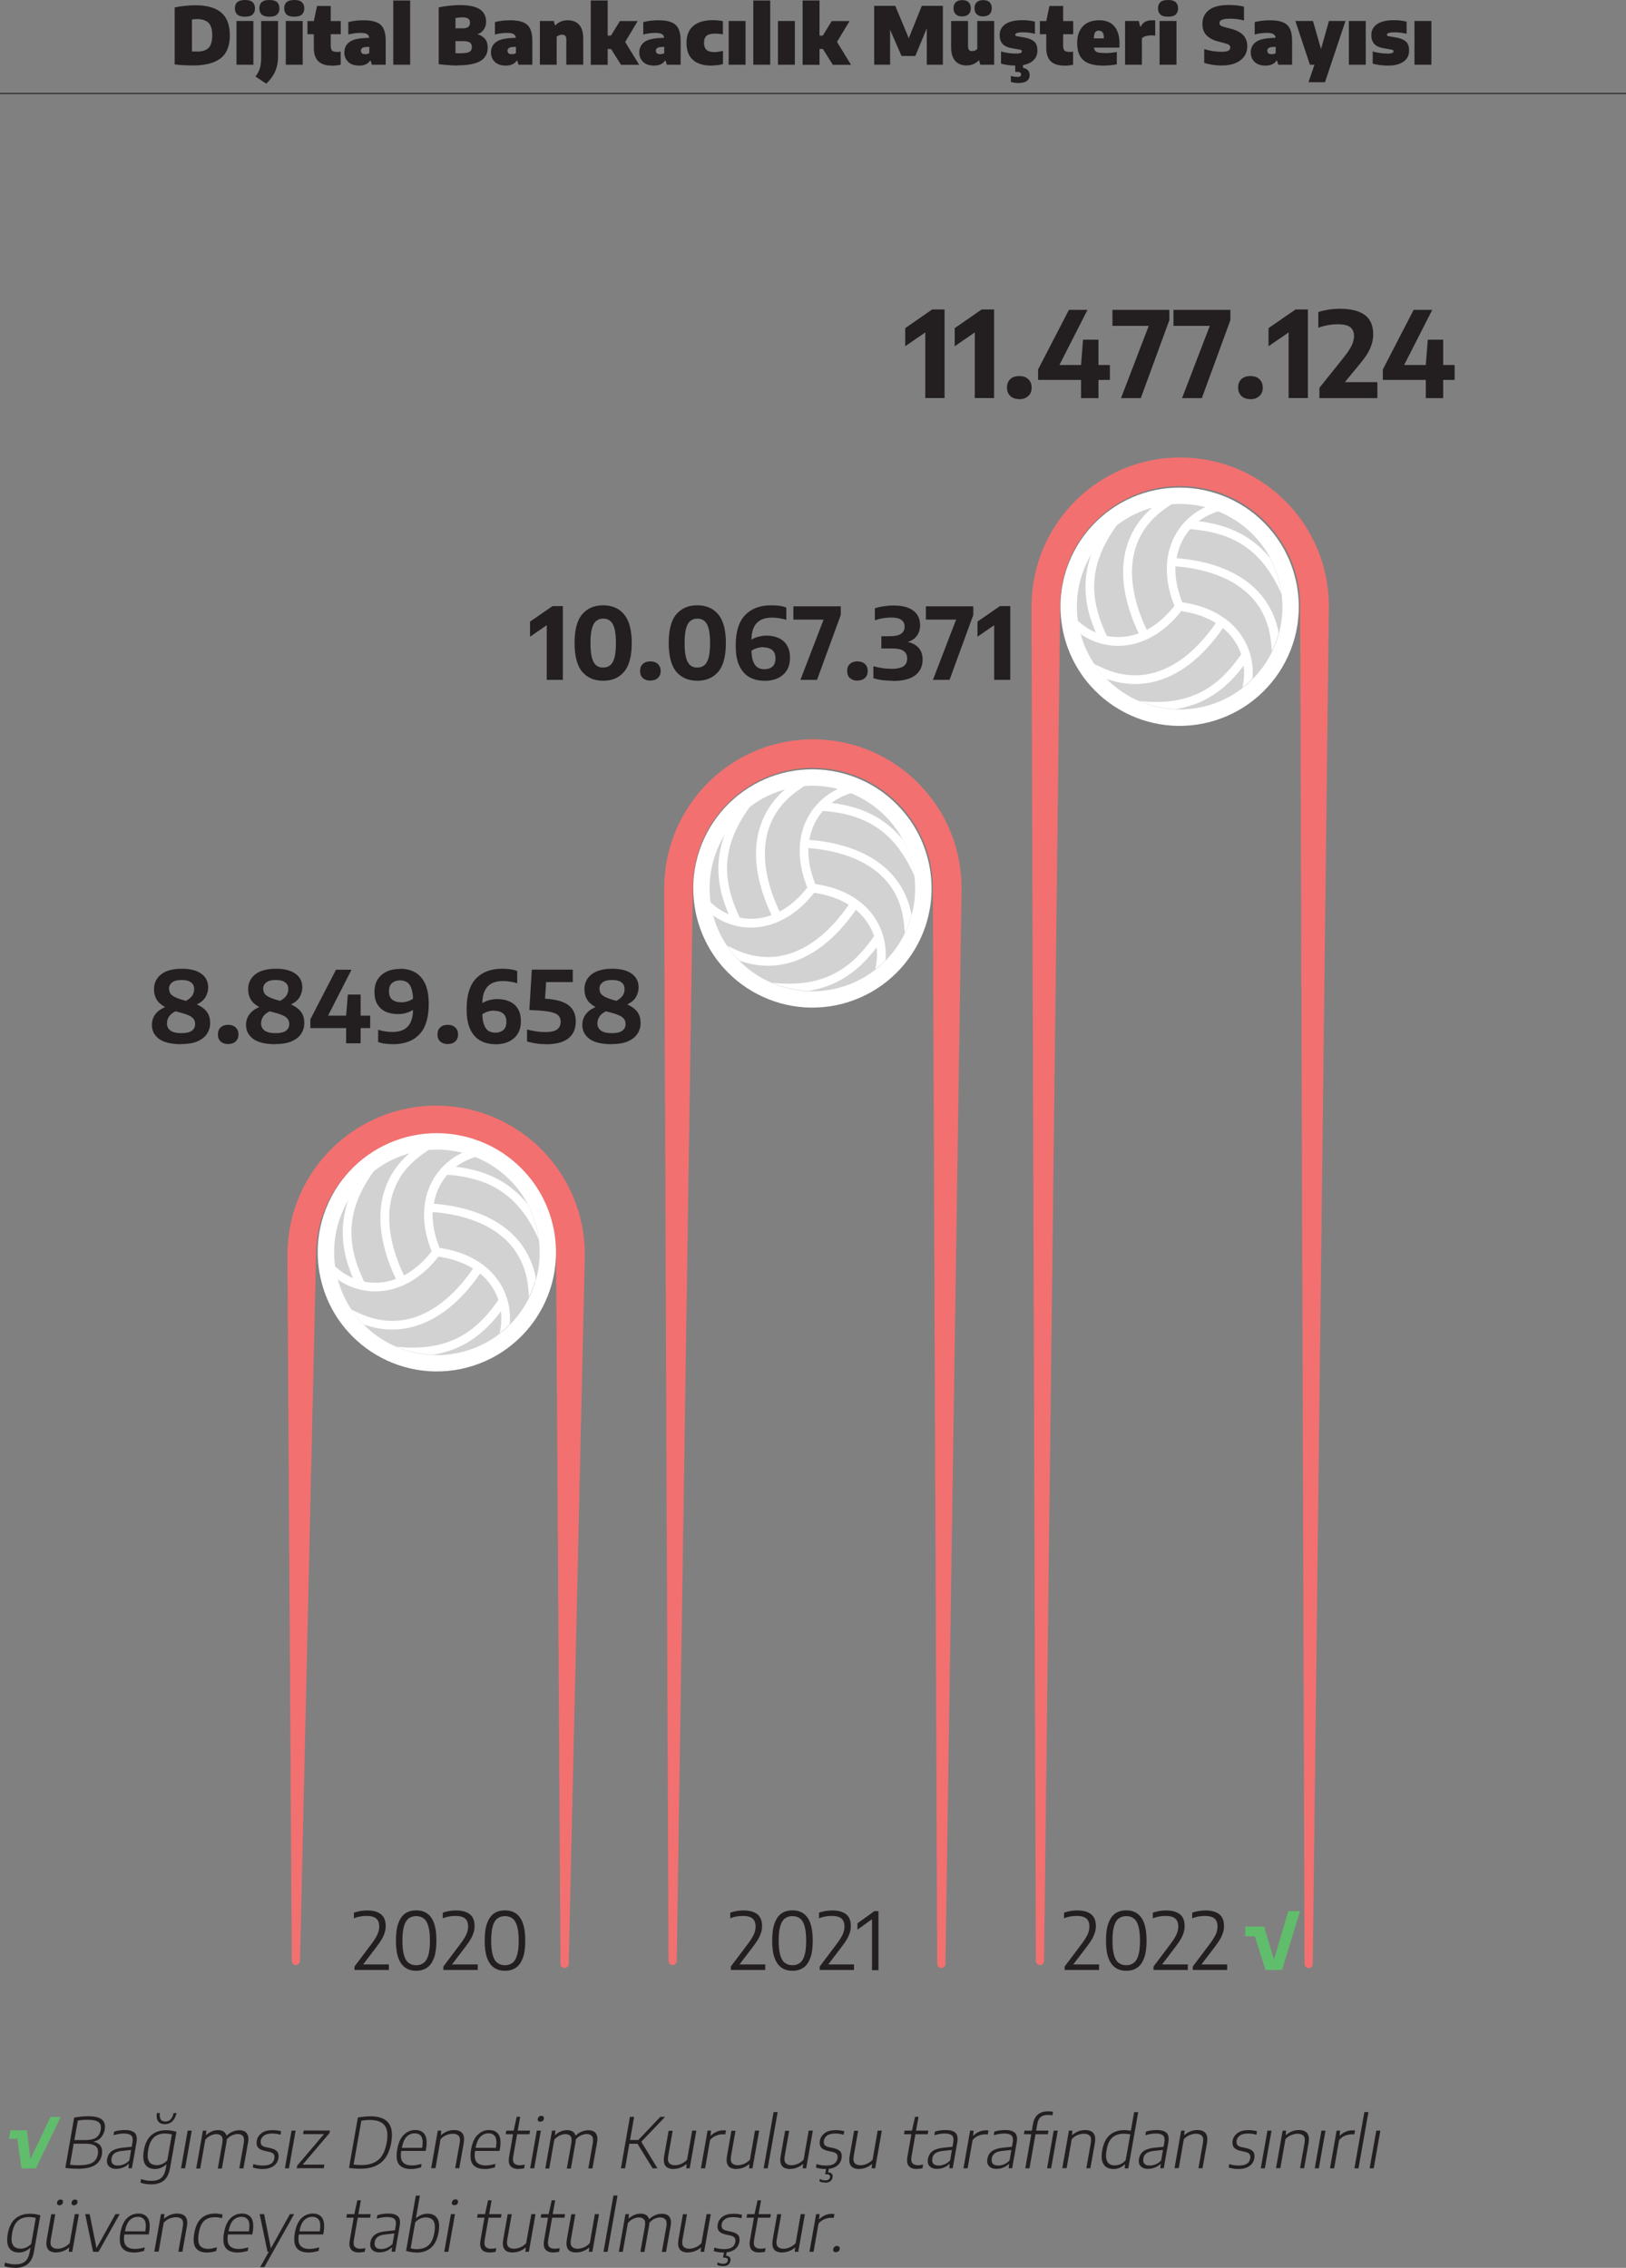 <?xml version="1.0" encoding="UTF-8"?><svg id="Layer_2" xmlns="http://www.w3.org/2000/svg" xmlns:xlink="http://www.w3.org/1999/xlink" viewBox="0 0 163.57 228.13"><rect x="0" y="0" width="163.57" height="228.13" fill="#808080" stroke="none"/><defs><filter id="luminosity-noclip-2" x="-55.08" y="-42.24" width="273.73" height="306.81" color-interpolation-filters="sRGB" filterUnits="userSpaceOnUse"><feFlood flood-color="#fff" result="bg"/><feBlend in="SourceGraphic" in2="bg"/></filter><linearGradient id="linear-gradient" x1="-1116.57" y1="1036.1" x2="-1115.57" y2="1036.1" gradientTransform="translate(-157188.73 169539.34) rotate(90) scale(151.79 -151.79)" gradientUnits="userSpaceOnUse"><stop offset="0" stop-color="#fff"/><stop offset="1" stop-color="#000"/></linearGradient><mask id="mask" x="-55.08" y="-42.24" width="273.73" height="306.81" maskUnits="userSpaceOnUse"><g filter="url(#luminosity-noclip-2)"><rect x="-30.69" y="-22.5" width="224.95" height="267.33" transform="translate(-20.52 18.54) rotate(-11.5)" fill="url(#linear-gradient)"/></g></mask><filter id="luminosity-noclip-3" x="-55.08" y="-42.24" width="273.73" height="306.81" color-interpolation-filters="sRGB" filterUnits="userSpaceOnUse"><feFlood flood-color="#fff" result="bg"/><feBlend in="SourceGraphic" in2="bg"/></filter><linearGradient id="linear-gradient-2" x1="-1117.4" y1="1038.22" x2="-1116.4" y2="1038.22" gradientTransform="translate(-128670.89 138647.26) rotate(90) scale(124.01 -124.01)" xlink:href="#linear-gradient"/><mask id="mask-1" x="-55.08" y="-42.24" width="273.73" height="306.81" maskUnits="userSpaceOnUse"><g filter="url(#luminosity-noclip-3)"><rect x="-30.69" y="-22.5" width="224.95" height="267.33" transform="translate(-20.52 18.54) rotate(-11.5)" fill="url(#linear-gradient-2)"/></g></mask><filter id="luminosity-noclip-4" x="-55.08" y="-42.24" width="273.73" height="306.81" color-interpolation-filters="sRGB" filterUnits="userSpaceOnUse"><feFlood flood-color="#fff" result="bg"/><feBlend in="SourceGraphic" in2="bg"/></filter><linearGradient id="linear-gradient-3" x1="-1119.27" y1="1042.86" x2="-1118.27" y2="1042.86" gradientTransform="translate(-91587.79 98489.56) rotate(90) scale(87.9 -87.9)" xlink:href="#linear-gradient"/><mask id="mask-2" x="-55.08" y="-42.24" width="273.73" height="306.81" maskUnits="userSpaceOnUse"><g filter="url(#luminosity-noclip-4)"><rect x="-30.69" y="-22.5" width="224.95" height="267.33" transform="translate(-20.52 18.54) rotate(-11.5)" fill="url(#linear-gradient-3)"/></g></mask></defs><g id="Layer_6"><g mask="url(#mask)"><path d="M103.76,60.81l.44,136.45c0,.22,.18,.41,.41,.41,.22,0,.41-.18,.42-.4l1.62-136.43c.04-3.23,1.33-6.25,3.63-8.5,2.31-2.25,5.35-3.48,8.57-3.44,3.22,.04,6.24,1.32,8.5,3.63,2.25,2.31,3.48,5.35,3.44,8.57l.44,136.46c0,.23,.18,.41,.41,.41,.23,0,.41-.18,.42-.4l1.62-136.43c.09-8.25-6.54-15.03-14.79-15.12-8.24-.09-15.02,6.54-15.12,14.79h0" fill="#f27070"/></g><path d="M106.92,63.42c-.24-1.2-.3-2.42-.18-3.63,.18-1.73,.75-3.43,1.65-4.93,1.72-2.87,4.59-4.9,7.86-5.57h-.03s.04,0,.05,0c3.28-.67,6.72,.08,9.43,2.04,1.41,1.03,2.61,2.37,3.45,3.89,.59,1.07,1.01,2.22,1.26,3.42,.42,2.07,.29,4.22-.38,6.21-1.07,3.18-3.45,5.79-6.51,7.14-.79,.35-1.62,.62-2.47,.79-.84,.17-1.7,.25-2.56,.24-3.35-.05-6.55-1.51-8.78-4.02-1.4-1.57-2.37-3.5-2.79-5.58" fill="#fff"/><g opacity=".2"><path d="M120.73,71.16c-5.6,1.14-11.06-2.48-12.19-8.07-1.14-5.6,2.47-11.06,8.07-12.19,5.6-1.14,11.06,2.47,12.19,8.07,1.14,5.6-2.48,11.06-8.07,12.19" fill="#231f20"/></g><path d="M128.61,63.54c-.48-2.36-1.8-4.18-3.7-5.4-1.76-1.14-4.01-1.79-6.55-1.99,.12-.69,.34-1.32,.64-1.88,.21-.38,.45-.72,.73-1.04,1.73,.13,3.29,.49,4.67,1.22,1.45,.78,2.72,1.97,3.79,3.86,.3,.52,.54,1.01,.72,1.44-.03-.26-.07-.52-.13-.79-.21-1.01-.55-1.95-1.01-2.81-.88-1.09-1.88-1.89-2.97-2.47-1.3-.69-2.72-1.07-4.22-1.25,.45-.34,.95-.61,1.48-.82,.16-.06,.32-.12,.49-.17-.42-.17-.85-.32-1.3-.43-1.27,.6-2.34,1.57-3.03,2.83-.78,1.42-1.06,3.2-.66,5.19,0,0,0,0,0,0,.13,.62,.32,1.26,.58,1.92-.88,1.12-1.82,1.9-2.78,2.41-.6-1.25-1.02-2.47-1.26-3.65-.35-1.74-.3-3.36,.2-4.8,.5-1.44,1.44-2.71,2.92-3.75,.23-.16,.45-.32,.67-.47-.44,.03-.88,.09-1.32,.18-.2,.04-.4,.09-.6,.14-1.21,1.03-2.04,2.26-2.51,3.61-.56,1.61-.61,3.4-.23,5.26,.26,1.25,.7,2.53,1.32,3.83-.31,.12-.62,.2-.92,.26-.78,.16-1.55,.15-2.28,0-.5-1.05-.88-2.08-1.09-3.12-.43-2.13-.18-4.29,1.26-6.75,.31-.52,.61-.97,.89-1.35-1.02,.77-1.89,1.73-2.56,2.81-.72,1.9-.8,3.71-.45,5.45,0,0,0,.01,0,.02,.18,.88,.47,1.74,.83,2.6-.52-.22-1-.51-1.45-.88-.13-.11-.26-.22-.39-.33,.03,.22,.07,.43,.11,.65,.05,.24,.1,.47,.17,.69,1.47,1.02,3.29,1.45,5.14,1.07,1.75-.36,3.52-1.44,5.02-3.36,1.41,.2,2.56,.63,3.48,1.2-1.92,2.8-4.23,4.62-6.7,5.12-1.52,.31-3.11,.13-4.78-.64-.25-.12-.5-.24-.75-.35,.37,.54,.78,1.04,1.23,1.49,1.53,.55,3.04,.65,4.47,.36,2.78-.57,5.24-2.56,7.24-5.47,.02,.02,.05,.04,.07,.06,.86,.73,1.45,1.62,1.77,2.58-1.61,2.34-3.48,4-6.3,4.58-.71,.15-1.49,.22-2.34,.21-.6,0-1.14-.04-1.61-.09,1.15,.49,2.4,.77,3.68,.81,.15-.02,.29-.05,.44-.08,2.81-.57,4.79-2.17,6.38-4.29,.07,.56,.06,1.13-.03,1.69-.03,.17-.06,.34-.1,.51,.36-.28,.7-.58,1.02-.91,.05-.65,.02-1.3-.11-1.93-.29-1.41-1.03-2.73-2.24-3.76-1.16-.98-2.73-1.69-4.71-1.97-.25-.61-.42-1.2-.54-1.76-.13-.65-.18-1.27-.16-1.86,2.44,.19,4.56,.82,6.16,1.86,1.72,1.12,2.88,2.7,3.32,4.84,.07,.32,.11,.66,.15,1.01,.03,.28,.05,.55,.07,.82,.28-.58,.51-1.18,.68-1.81-.01-.06-.02-.13-.04-.19" fill="#fff"/><g mask="url(#mask-1)"><path d="M66.81,89.15l.44,108.11c0,.22,.18,.41,.41,.41,.22,0,.41-.18,.42-.4l1.62-108.08c.04-3.23,1.32-6.25,3.63-8.5,2.31-2.25,5.35-3.48,8.57-3.44,3.22,.04,6.24,1.32,8.5,3.63,2.25,2.31,3.47,5.35,3.44,8.57l.44,108.11c0,.22,.18,.41,.41,.41,.22,0,.41-.18,.42-.4l1.62-108.08c.09-8.25-6.54-15.03-14.79-15.12-8.24-.09-15.02,6.54-15.12,14.79h0" fill="#f27070"/></g><path d="M69.98,91.76c-.24-1.2-.3-2.42-.18-3.63,.18-1.73,.75-3.43,1.65-4.93,1.72-2.87,4.59-4.9,7.86-5.57h-.03s.04,0,.05,0c3.28-.67,6.72,.08,9.43,2.04,1.41,1.03,2.61,2.37,3.45,3.89,.59,1.07,1.01,2.22,1.26,3.42,.42,2.07,.29,4.22-.38,6.21-1.07,3.18-3.45,5.79-6.51,7.14-.79,.35-1.62,.62-2.47,.79-.84,.17-1.7,.25-2.56,.24-3.35-.05-6.55-1.51-8.78-4.02-1.4-1.57-2.37-3.5-2.79-5.58" fill="#fff"/><g opacity=".2"><path d="M83.78,99.51c-5.6,1.14-11.06-2.48-12.19-8.07-1.14-5.6,2.47-11.06,8.07-12.19,5.6-1.14,11.06,2.47,12.19,8.07,1.14,5.59-2.47,11.05-8.07,12.19" fill="#231f20"/></g><path d="M91.67,91.88c-.48-2.36-1.8-4.18-3.7-5.4-1.76-1.14-4.01-1.79-6.55-1.99,.12-.69,.34-1.32,.64-1.88,.21-.38,.45-.72,.73-1.04,1.72,.13,3.29,.49,4.67,1.22,1.45,.78,2.72,1.97,3.79,3.86,.3,.52,.54,1.01,.73,1.44-.03-.26-.08-.52-.13-.79-.2-1.01-.55-1.95-1.01-2.81-.89-1.09-1.88-1.89-2.97-2.47-1.3-.69-2.72-1.07-4.22-1.25,.45-.34,.95-.61,1.48-.82,.16-.06,.32-.12,.49-.17-.42-.17-.85-.32-1.3-.43-1.27,.6-2.34,1.57-3.03,2.83-.78,1.42-1.06,3.2-.66,5.19,0,0,0,0,0,0,.13,.62,.32,1.26,.58,1.92-.88,1.12-1.82,1.9-2.78,2.41-.6-1.25-1.02-2.47-1.26-3.65-.35-1.74-.3-3.36,.2-4.8,.5-1.44,1.44-2.71,2.92-3.75,.23-.16,.45-.32,.67-.47-.44,.03-.88,.09-1.32,.18-.2,.04-.4,.09-.6,.14-1.21,1.03-2.04,2.26-2.51,3.61-.56,1.61-.61,3.4-.23,5.26,.26,1.25,.7,2.53,1.32,3.83-.31,.12-.62,.2-.92,.26-.78,.16-1.55,.15-2.28,0-.5-1.05-.88-2.08-1.09-3.12-.43-2.13-.18-4.29,1.26-6.75,.31-.52,.61-.97,.89-1.35-1.02,.77-1.89,1.73-2.56,2.81-.72,1.9-.8,3.71-.45,5.45,0,0,0,.01,0,.02,.18,.88,.47,1.74,.83,2.6-.52-.22-1-.51-1.45-.88-.13-.11-.26-.22-.39-.33,.03,.22,.07,.43,.11,.65,.05,.24,.1,.47,.17,.69,1.47,1.02,3.29,1.45,5.14,1.07,1.75-.36,3.52-1.44,5.02-3.36,1.41,.2,2.56,.63,3.48,1.2-1.92,2.8-4.23,4.62-6.7,5.12-1.52,.31-3.11,.13-4.78-.64-.25-.12-.5-.24-.75-.35,.37,.54,.78,1.04,1.23,1.49,1.53,.55,3.04,.65,4.47,.36,2.78-.57,5.24-2.56,7.24-5.47,.02,.02,.05,.04,.07,.06,.86,.73,1.44,1.62,1.77,2.58-1.61,2.34-3.47,4-6.3,4.58-.71,.15-1.49,.22-2.34,.21-.6,0-1.14-.04-1.61-.09,1.15,.49,2.4,.77,3.68,.81,.15-.02,.29-.05,.44-.08,2.81-.57,4.79-2.17,6.38-4.29,.07,.56,.06,1.13-.03,1.69-.03,.17-.06,.34-.09,.51,.36-.28,.7-.58,1.02-.91,.05-.65,.02-1.3-.11-1.93-.29-1.41-1.03-2.73-2.24-3.76-1.16-.98-2.73-1.69-4.71-1.97-.25-.61-.42-1.2-.54-1.76-.13-.65-.18-1.27-.16-1.86,2.44,.19,4.56,.82,6.17,1.86,1.72,1.12,2.88,2.7,3.31,4.84,.07,.32,.11,.66,.15,1.01,.03,.28,.05,.55,.07,.82,.28-.58,.51-1.18,.68-1.81-.01-.06-.02-.13-.04-.19" fill="#fff"/><g mask="url(#mask-2)"><path d="M28.91,126l.44,71.26c0,.23,.18,.41,.41,.41,.22,0,.41-.18,.42-.4l1.62-71.23c.04-3.23,1.33-6.25,3.63-8.5,2.31-2.25,5.35-3.48,8.57-3.44,3.22,.04,6.24,1.32,8.5,3.63,2.25,2.31,3.47,5.35,3.44,8.57l.44,71.26c0,.22,.18,.41,.41,.41,.23,0,.41-.18,.42-.4l1.62-71.23c.09-8.25-6.54-15.03-14.79-15.12-8.24-.09-15.03,6.54-15.12,14.79h0" fill="#f27070"/></g><line y1="9.4" x2="163.57" y2="9.4" fill="none" stroke="#231f20" stroke-miterlimit="10" stroke-width=".1"/><g><path d="M19.34,6.58c-.26,0-.55,0-.87-.02-.32-.02-.62-.04-.9-.08V.75c.3-.07,.63-.12,1.01-.16s.74-.06,1.09-.06c1.14,0,2,.24,2.58,.73s.87,1.25,.87,2.3-.31,1.84-.94,2.32c-.62,.47-1.57,.71-2.84,.71Zm.48-1.39c.51,0,.9-.12,1.15-.36,.25-.24,.38-.67,.38-1.28s-.13-1.03-.39-1.27c-.26-.24-.64-.36-1.15-.36-.07,0-.16,0-.25,.01-.09,0-.18,.02-.25,.03v3.22c.09,0,.18,0,.27,0,.08,0,.17,0,.25,0Z" fill="#231f20"/><path d="M24.64,1.68c-.35,0-.61-.07-.77-.22s-.24-.35-.24-.62,.08-.48,.24-.62,.42-.22,.77-.22,.61,.07,.77,.22,.24,.35,.24,.62-.08,.47-.24,.62-.42,.22-.77,.22Zm-.85,4.83V2.11h1.7V6.51h-1.7Z" fill="#231f20"/><path d="M26.79,8.42l-1.09-.72c.22-.29,.37-.57,.45-.86s.12-.63,.12-1.04V2.11h1.7v3.62c0,.5-.09,.96-.26,1.39-.17,.43-.48,.86-.92,1.3Zm.31-6.74c-.35,0-.61-.07-.77-.22-.16-.15-.24-.35-.24-.62s.08-.48,.24-.62c.16-.15,.42-.22,.77-.22s.61,.07,.77,.22c.16,.15,.24,.35,.24,.62s-.08,.47-.24,.62c-.16,.15-.42,.22-.77,.22Z" fill="#231f20"/><path d="M29.6,1.68c-.35,0-.61-.07-.77-.22s-.24-.35-.24-.62,.08-.48,.24-.62,.42-.22,.77-.22,.61,.07,.77,.22,.24,.35,.24,.62-.08,.47-.24,.62-.42,.22-.77,.22Zm-.85,4.83V2.11h1.7V6.51h-1.7Z" fill="#231f20"/><path d="M33.37,6.6c-.59,0-1.04-.14-1.34-.43-.31-.29-.46-.74-.46-1.35v-1.38h-.64v-1.32h.64l.32-1.52h1.38v1.52h1.01v1.32h-1.01v1.12c0,.26,.04,.43,.13,.52,.09,.09,.24,.14,.46,.14,.06,0,.13,0,.19,0,.07,0,.14-.02,.22-.03v1.32c-.12,.03-.26,.05-.43,.07s-.32,.03-.48,.03Z" fill="#231f20"/><path d="M36.13,6.6c-.47,0-.84-.12-1.1-.37s-.39-.57-.39-.95c0-.43,.16-.77,.47-1.02s.82-.39,1.51-.43l.52-.03c-.02-.18-.1-.31-.24-.38-.13-.08-.36-.11-.67-.11-.17,0-.36,.01-.58,.04-.22,.03-.42,.07-.61,.12v-1.25c.24-.06,.49-.11,.76-.14,.27-.03,.52-.04,.76-.04,.53,0,.96,.06,1.29,.19s.57,.34,.72,.64c.15,.3,.23,.7,.23,1.2v2.44h-1.39l-.12-.4h-.07c-.12,.18-.28,.31-.47,.38-.19,.08-.4,.11-.63,.11Zm.18-1.49c0,.22,.14,.34,.41,.34,.07,0,.14,0,.22-.02s.15-.04,.21-.08v-.64l-.34,.02c-.18,.01-.31,.05-.39,.12-.08,.07-.12,.16-.12,.27Z" fill="#231f20"/><path d="M39.56,6.51V.05h1.7V6.51h-1.7Z" fill="#231f20"/><path d="M45.94,6.59c-.17,0-.36,0-.57-.02-.21-.01-.43-.03-.65-.05-.22-.02-.41-.04-.59-.07V.75c.29-.07,.63-.13,1.01-.17,.38-.04,.74-.07,1.07-.07,.94,0,1.62,.14,2.05,.42,.43,.28,.64,.71,.64,1.27,0,.3-.08,.57-.25,.79-.16,.22-.38,.38-.63,.46,.3,.07,.54,.21,.74,.43,.2,.22,.3,.53,.3,.92,0,.37-.1,.69-.3,.96-.2,.27-.53,.47-.99,.61s-1.07,.21-1.84,.21Zm.51-4.84c-.11,0-.21,0-.32,.02s-.21,.03-.31,.04v1.04h.64c.31,0,.52-.04,.64-.14,.12-.09,.18-.23,.18-.42s-.06-.33-.18-.42-.34-.13-.65-.13Zm-.02,3.6c.4,0,.68-.05,.82-.15,.15-.1,.22-.25,.22-.46s-.07-.37-.2-.46c-.13-.1-.36-.14-.68-.14h-.77v1.2c.12,.01,.23,.02,.32,.02s.19,0,.28,0Z" fill="#231f20"/><path d="M50.88,6.6c-.47,0-.84-.12-1.1-.37s-.39-.57-.39-.95c0-.43,.16-.77,.47-1.02s.82-.39,1.51-.43l.52-.03c-.02-.18-.1-.31-.24-.38-.13-.08-.36-.11-.67-.11-.17,0-.36,.01-.58,.04-.22,.03-.42,.07-.61,.12v-1.25c.24-.06,.49-.11,.76-.14,.27-.03,.52-.04,.76-.04,.53,0,.96,.06,1.29,.19s.57,.34,.72,.64c.15,.3,.23,.7,.23,1.2v2.44h-1.39l-.12-.4h-.07c-.12,.18-.28,.31-.47,.38-.19,.08-.4,.11-.63,.11Zm.18-1.49c0,.22,.14,.34,.41,.34,.07,0,.14,0,.22-.02s.15-.04,.21-.08v-.64l-.34,.02c-.18,.01-.31,.05-.39,.12-.08,.07-.12,.16-.12,.27Z" fill="#231f20"/><path d="M54.31,6.51V2.11h1.4l.11,.42h.07c.31-.33,.72-.49,1.23-.49,.3,0,.56,.06,.8,.18,.23,.12,.42,.32,.55,.59s.2,.63,.2,1.07v2.63h-1.7V3.99c0-.19-.04-.32-.11-.39-.07-.07-.18-.11-.31-.11-.11,0-.21,.02-.31,.06-.1,.04-.18,.09-.24,.15v2.81h-1.7Z" fill="#231f20"/><path d="M59.43,6.51V.05h1.7V3.58h.33l.9-1.46h1.79l-1.26,2.1,1.41,2.3h-1.83l-1-1.59h-.34v1.59h-1.7Z" fill="#231f20"/><path d="M65.8,6.6c-.47,0-.84-.12-1.1-.37s-.39-.57-.39-.95c0-.43,.16-.77,.47-1.02s.82-.39,1.51-.43l.52-.03c-.02-.18-.1-.31-.24-.38-.13-.08-.36-.11-.67-.11-.17,0-.36,.01-.58,.04-.22,.03-.42,.07-.61,.12v-1.25c.24-.06,.49-.11,.76-.14,.27-.03,.52-.04,.76-.04,.53,0,.96,.06,1.29,.19s.57,.34,.72,.64c.15,.3,.23,.7,.23,1.2v2.44h-1.39l-.12-.4h-.07c-.12,.18-.28,.31-.47,.38-.19,.08-.4,.11-.63,.11Zm.18-1.49c0,.22,.14,.34,.41,.34,.07,0,.14,0,.22-.02s.15-.04,.21-.08v-.64l-.34,.02c-.18,.01-.31,.05-.39,.12-.08,.07-.12,.16-.12,.27Z" fill="#231f20"/><path d="M71.56,6.6c-.81,0-1.43-.19-1.86-.58-.43-.38-.64-.95-.64-1.7s.23-1.34,.69-1.72c.46-.38,1.1-.57,1.93-.57,.38,0,.72,.03,1.04,.1v1.32c-.14-.02-.27-.04-.4-.05-.13-.01-.26-.02-.39-.02-.4,0-.68,.08-.85,.22-.17,.15-.26,.38-.26,.7,0,.33,.09,.57,.26,.72,.17,.15,.43,.22,.77,.22,.14,0,.27-.01,.41-.03,.13-.02,.29-.05,.47-.09v1.32c-.15,.05-.33,.09-.53,.11-.2,.03-.41,.04-.62,.04Z" fill="#231f20"/><path d="M73.3,6.51V2.11h1.7V6.51h-1.7Z" fill="#231f20"/><path d="M75.78,6.51V.05h1.7V6.51h-1.7Z" fill="#231f20"/><path d="M78.26,6.51V2.11h1.7V6.51h-1.7Z" fill="#231f20"/><path d="M80.74,6.51V.05h1.7V3.58h.33l.9-1.46h1.79l-1.26,2.1,1.41,2.3h-1.83l-1-1.59h-.34v1.59h-1.7Z" fill="#231f20"/><path d="M87.94,6.51V.59h2.12l1.36,3.25,1.31-3.25h2.12V6.51h-1.62V2.85l-1.15,2.78h-1.39l-1.15-2.64v3.52h-1.62Z" fill="#231f20"/><path d="M97.26,6.59c-.3,0-.58-.06-.81-.18-.24-.12-.43-.32-.56-.59-.14-.27-.21-.62-.21-1.06V2.11h1.7v2.52c0,.19,.04,.32,.11,.4,.07,.07,.17,.11,.29,.11,.21,0,.39-.07,.53-.21V2.11h1.7V6.51h-1.4l-.11-.42h-.06c-.32,.33-.71,.49-1.18,.49Zm-.47-4.94c-.29,0-.5-.07-.65-.22-.15-.14-.22-.34-.22-.6s.08-.45,.22-.6c.15-.14,.37-.22,.65-.22s.5,.07,.65,.22c.15,.14,.22,.34,.22,.6s-.07,.45-.22,.6c-.15,.14-.37,.22-.65,.22Zm2.11,0c-.29,0-.5-.07-.65-.22-.15-.14-.22-.34-.22-.6s.07-.45,.22-.6c.15-.14,.37-.22,.65-.22s.5,.07,.65,.22c.15,.14,.22,.34,.22,.6s-.08,.45-.22,.6c-.15,.14-.37,.22-.65,.22Z" fill="#231f20"/><path d="M102.24,6.6c-.27,0-.54-.02-.81-.05-.26-.04-.5-.08-.73-.15v-1.22c.21,.06,.45,.11,.71,.15,.26,.04,.52,.06,.79,.06,.23,0,.39-.02,.47-.06,.08-.04,.12-.1,.12-.17,0-.05-.01-.08-.04-.11-.03-.03-.08-.04-.17-.06l-.79-.14c-.42-.07-.73-.21-.93-.43-.2-.22-.3-.51-.3-.89,0-.46,.19-.82,.56-1.09,.38-.27,.95-.41,1.73-.41,.23,0,.46,.01,.68,.04,.22,.03,.42,.06,.58,.11v1.22c-.17-.04-.35-.08-.57-.11-.21-.03-.43-.04-.64-.04s-.38,.01-.49,.04c-.11,.02-.18,.05-.22,.09-.04,.04-.06,.08-.06,.12,0,.08,.07,.13,.22,.15l.79,.14c.38,.07,.68,.2,.9,.39,.22,.19,.32,.5,.32,.92,0,.47-.19,.83-.56,1.1-.38,.27-.9,.4-1.57,.4Zm.2,1.75c-.14,0-.28-.01-.4-.03-.12-.02-.24-.05-.35-.08v-.61c.1,.04,.22,.07,.34,.08,.12,.02,.23,.03,.32,.03,.12,0,.22-.02,.28-.06s.09-.1,.09-.19c0-.17-.13-.26-.38-.26h-.21v-.8h.78v.39c.45,.09,.67,.34,.67,.75,0,.24-.09,.43-.28,.57-.19,.14-.48,.21-.87,.21Z" fill="#231f20"/><path d="M107.05,6.6c-.59,0-1.04-.14-1.34-.43-.31-.29-.46-.74-.46-1.35v-1.38h-.64v-1.32h.64l.32-1.52h1.38v1.52h1.01v1.32h-1.01v1.12c0,.26,.04,.43,.13,.52,.09,.09,.24,.14,.46,.14,.06,0,.13,0,.19,0,.07,0,.14-.02,.22-.03v1.32c-.12,.03-.26,.05-.43,.07s-.32,.03-.48,.03Z" fill="#231f20"/><path d="M110.99,6.6c-.92,0-1.6-.18-2.01-.55-.42-.37-.62-.95-.62-1.74,0-.7,.19-1.25,.57-1.66,.38-.41,.93-.61,1.65-.61,.68,0,1.19,.21,1.53,.62,.34,.41,.51,.98,.51,1.71v.42h-2.57c.02,.14,.06,.24,.13,.33,.07,.08,.19,.14,.36,.17,.17,.03,.4,.05,.69,.05,.17,0,.36-.01,.55-.03,.2-.02,.38-.05,.57-.08v1.24c-.25,.05-.49,.08-.71,.1-.22,.02-.44,.03-.66,.03Zm-.44-3.52c-.17,0-.3,.05-.38,.17-.08,.11-.12,.31-.13,.61h1.01c0-.29-.05-.49-.13-.6-.08-.11-.2-.17-.37-.17Z" fill="#231f20"/><path d="M113.18,6.51V2.11h1.38l.13,.56h.07c.11-.22,.25-.38,.44-.48,.19-.1,.4-.15,.65-.15,.06,0,.13,0,.19,0s.12,.01,.17,.02v1.53c-.07-.02-.15-.03-.24-.03-.08,0-.16,0-.23,0-.17,0-.34,.03-.5,.08-.16,.05-.29,.12-.37,.21v2.66h-1.7Z" fill="#231f20"/><path d="M117.5,1.68c-.35,0-.61-.07-.77-.22-.16-.15-.24-.35-.24-.62s.08-.48,.24-.62c.16-.15,.42-.22,.77-.22s.61,.07,.77,.22c.16,.15,.24,.35,.24,.62s-.08,.47-.24,.62c-.16,.15-.42,.22-.77,.22Zm-.85,4.83V2.11h1.7V6.51h-1.7Z" fill="#231f20"/><path d="M122.92,6.59c-.32,0-.64-.02-.94-.07s-.58-.11-.84-.19v-1.39c.25,.08,.54,.15,.86,.2,.33,.05,.63,.07,.9,.07,.33,0,.56-.04,.68-.12,.12-.08,.18-.18,.18-.31,0-.11-.04-.19-.12-.26-.08-.07-.26-.13-.53-.2l-.53-.14c-.53-.13-.93-.34-1.21-.63-.28-.29-.41-.67-.41-1.14,0-.6,.22-1.07,.67-1.41,.45-.34,1.12-.5,2.03-.5,.29,0,.57,.02,.82,.05,.25,.03,.47,.07,.66,.12v1.39c-.18-.05-.39-.1-.64-.13s-.49-.05-.74-.05c-.29,0-.51,.02-.67,.06s-.27,.09-.33,.16c-.06,.07-.09,.14-.09,.22,0,.1,.04,.17,.1,.23s.21,.12,.44,.18l.53,.14c.59,.14,1.03,.36,1.31,.65s.42,.67,.42,1.14c0,.39-.1,.73-.31,1.02s-.5,.51-.88,.67-.84,.24-1.38,.24Z" fill="#231f20"/><path d="M127.31,6.6c-.47,0-.84-.12-1.1-.37s-.39-.57-.39-.95c0-.43,.16-.77,.47-1.02s.82-.39,1.51-.43l.52-.03c-.02-.18-.1-.31-.24-.38-.13-.08-.36-.11-.67-.11-.17,0-.37,.01-.58,.04-.22,.03-.42,.07-.61,.12v-1.25c.24-.06,.49-.11,.76-.14,.27-.03,.52-.04,.76-.04,.53,0,.96,.06,1.29,.19,.33,.13,.57,.34,.72,.64,.15,.3,.23,.7,.23,1.2v2.44h-1.39l-.12-.4h-.07c-.12,.18-.28,.31-.47,.38-.19,.08-.4,.11-.63,.11Zm.18-1.49c0,.22,.14,.34,.41,.34,.07,0,.14,0,.22-.02,.08-.01,.15-.04,.21-.08v-.64l-.34,.02c-.18,.01-.31,.05-.39,.12-.08,.07-.12,.16-.12,.27Z" fill="#231f20"/><path d="M131.77,6.51l-1.46-4.4h1.77l.81,2.83,.8-2.83h1.66l-2.06,6.16h-1.66l.6-1.76h-.46Z" fill="#231f20"/><path d="M135.69,6.51V2.11h1.7V6.51h-1.7Z" fill="#231f20"/><path d="M139.63,6.6c-.27,0-.54-.02-.81-.05-.26-.04-.5-.08-.73-.15v-1.22c.21,.06,.45,.11,.71,.15,.26,.04,.52,.06,.79,.06,.23,0,.39-.02,.47-.06,.08-.04,.12-.1,.12-.17,0-.05-.01-.08-.04-.11-.03-.03-.08-.04-.17-.06l-.79-.14c-.42-.07-.73-.21-.93-.43-.2-.22-.3-.51-.3-.89,0-.46,.19-.82,.56-1.09,.38-.27,.95-.41,1.73-.41,.23,0,.46,.01,.68,.04,.22,.03,.42,.06,.58,.11v1.22c-.17-.04-.35-.08-.57-.11-.21-.03-.43-.04-.64-.04s-.38,.01-.49,.04c-.11,.02-.18,.05-.22,.09-.04,.04-.06,.08-.06,.12,0,.08,.07,.13,.22,.15l.79,.14c.38,.07,.68,.2,.9,.39,.22,.19,.32,.5,.32,.92,0,.47-.19,.83-.56,1.1-.38,.27-.9,.4-1.57,.4Z" fill="#231f20"/><path d="M142.29,6.51V2.11h1.7V6.51h-1.7Z" fill="#231f20"/></g><g><path d="M107.1,198.18v-.36l1.7-2.26c.29-.38,.49-.71,.61-.97s.18-.53,.18-.78c0-.38-.11-.66-.32-.83-.21-.17-.53-.25-.95-.25-.46,0-.89,.08-1.28,.24v-.56c.17-.07,.38-.12,.62-.17,.24-.04,.48-.06,.72-.06,.6,0,1.06,.13,1.38,.38,.32,.25,.48,.65,.48,1.2,0,.21-.03,.42-.09,.62s-.15,.42-.28,.65c-.13,.23-.31,.49-.53,.78l-1.37,1.8h2.59v.56h-3.45Z" fill="#231f20"/><path d="M113.3,198.25c-.42,0-.78-.1-1.08-.3-.3-.2-.54-.52-.71-.97-.17-.44-.25-1.03-.25-1.77s.08-1.32,.25-1.77c.17-.44,.4-.77,.7-.97,.3-.2,.67-.3,1.09-.3s.78,.1,1.08,.3c.3,.2,.54,.52,.71,.97,.16,.44,.25,1.03,.25,1.77s-.08,1.32-.25,1.77c-.17,.44-.4,.77-.71,.97-.3,.2-.66,.3-1.08,.3Zm0-.56c.28,0,.52-.07,.73-.22,.21-.15,.37-.4,.48-.76s.17-.85,.17-1.48-.06-1.14-.17-1.5-.27-.62-.48-.76c-.21-.15-.45-.22-.73-.22s-.53,.07-.74,.22c-.21,.15-.37,.4-.48,.76-.11,.36-.17,.85-.17,1.48s.06,1.14,.17,1.5c.11,.36,.27,.62,.48,.76,.21,.15,.45,.22,.74,.22Z" fill="#231f20"/><path d="M116.04,198.18v-.36l1.7-2.26c.29-.38,.49-.71,.61-.97,.12-.27,.18-.53,.18-.78,0-.38-.11-.66-.32-.83-.21-.17-.53-.25-.95-.25-.46,0-.89,.08-1.29,.24v-.56c.17-.07,.38-.12,.62-.17,.24-.04,.48-.06,.72-.06,.6,0,1.06,.13,1.38,.38s.48,.65,.48,1.2c0,.21-.03,.42-.09,.62-.06,.2-.15,.42-.28,.65-.13,.23-.31,.49-.53,.78l-1.37,1.8h2.59v.56h-3.45Z" fill="#231f20"/><path d="M119.99,198.18v-.36l1.7-2.26c.29-.38,.49-.71,.61-.97s.18-.53,.18-.78c0-.38-.11-.66-.32-.83-.21-.17-.53-.25-.95-.25-.46,0-.89,.08-1.28,.24v-.56c.17-.07,.38-.12,.62-.17,.24-.04,.48-.06,.72-.06,.6,0,1.06,.13,1.38,.38s.48,.65,.48,1.2c0,.21-.03,.42-.09,.62-.06,.2-.15,.42-.28,.65-.13,.23-.31,.49-.53,.78l-1.37,1.8h2.59v.56h-3.45Z" fill="#231f20"/></g><path d="M127.31,198.18l-1.08-3.4h-.96v-.98h1.89l.99,3.31,1.45-4.86h1.18l-1.81,5.92h-1.66Z" fill="#60bd6c"/><g><path d="M73.52,198.18v-.36l1.7-2.26c.29-.38,.49-.71,.61-.97s.18-.53,.18-.78c0-.38-.11-.66-.32-.83-.21-.17-.53-.25-.95-.25-.46,0-.89,.08-1.28,.24v-.56c.17-.07,.38-.12,.62-.17,.24-.04,.48-.06,.72-.06,.6,0,1.06,.13,1.38,.38,.32,.25,.48,.65,.48,1.2,0,.21-.03,.42-.09,.62s-.15,.42-.28,.65c-.13,.23-.31,.49-.53,.78l-1.37,1.8h2.59v.56h-3.45Z" fill="#231f20"/><path d="M79.72,198.25c-.42,0-.78-.1-1.08-.3-.3-.2-.54-.52-.71-.97-.17-.44-.25-1.03-.25-1.77s.08-1.32,.25-1.77c.17-.44,.4-.77,.7-.97,.3-.2,.67-.3,1.09-.3s.78,.1,1.08,.3c.3,.2,.54,.52,.71,.97,.16,.44,.25,1.03,.25,1.77s-.08,1.32-.25,1.77c-.17,.44-.4,.77-.71,.97-.3,.2-.66,.3-1.08,.3Zm0-.56c.28,0,.52-.07,.73-.22,.21-.15,.37-.4,.48-.76s.17-.85,.17-1.48-.06-1.14-.17-1.5-.27-.62-.48-.76c-.21-.15-.45-.22-.73-.22s-.53,.07-.74,.22c-.21,.15-.37,.4-.48,.76-.11,.36-.17,.85-.17,1.48s.06,1.14,.17,1.5c.11,.36,.27,.62,.48,.76,.21,.15,.45,.22,.74,.22Z" fill="#231f20"/><path d="M82.46,198.18v-.36l1.7-2.26c.29-.38,.49-.71,.61-.97,.12-.27,.18-.53,.18-.78,0-.38-.11-.66-.32-.83-.21-.17-.53-.25-.95-.25-.46,0-.89,.08-1.29,.24v-.56c.17-.07,.38-.12,.62-.17,.24-.04,.48-.06,.72-.06,.6,0,1.06,.13,1.38,.38s.48,.65,.48,1.2c0,.21-.03,.42-.09,.62-.06,.2-.15,.42-.28,.65-.13,.23-.31,.49-.53,.78l-1.37,1.8h2.59v.56h-3.45Z" fill="#231f20"/><path d="M87.72,198.18v-5.12l-1.46,1.05v-.64l1.7-1.22h.41v5.94h-.65Z" fill="#231f20"/></g><g><path d="M35.66,198.18v-.36l1.7-2.26c.29-.38,.49-.71,.61-.97,.12-.27,.18-.53,.18-.78,0-.38-.11-.66-.32-.83-.21-.17-.53-.25-.95-.25-.46,0-.89,.08-1.28,.24v-.56c.17-.07,.38-.12,.62-.17,.24-.04,.48-.06,.72-.06,.6,0,1.06,.13,1.38,.38,.32,.25,.48,.65,.48,1.2,0,.21-.03,.42-.09,.62-.06,.2-.15,.42-.28,.65-.13,.23-.31,.49-.53,.78l-1.37,1.8h2.59v.56h-3.45Z" fill="#231f20"/><path d="M41.87,198.25c-.42,0-.78-.1-1.08-.3-.3-.2-.54-.52-.71-.97-.17-.44-.25-1.03-.25-1.77s.08-1.32,.25-1.77c.17-.44,.4-.77,.7-.97,.3-.2,.67-.3,1.09-.3s.78,.1,1.08,.3c.3,.2,.54,.52,.7,.97,.17,.44,.25,1.03,.25,1.77s-.08,1.32-.25,1.77c-.17,.44-.4,.77-.71,.97-.31,.2-.67,.3-1.08,.3Zm0-.56c.28,0,.52-.07,.73-.22,.21-.15,.37-.4,.48-.76s.17-.85,.17-1.48-.06-1.14-.17-1.5-.27-.62-.48-.76c-.21-.15-.45-.22-.73-.22s-.53,.07-.74,.22c-.21,.15-.37,.4-.48,.76-.11,.36-.17,.85-.17,1.48s.06,1.14,.17,1.5c.11,.36,.27,.62,.48,.76,.21,.15,.45,.22,.74,.22Z" fill="#231f20"/><path d="M44.6,198.18v-.36l1.7-2.26c.29-.38,.49-.71,.61-.97s.18-.53,.18-.78c0-.38-.11-.66-.32-.83-.21-.17-.53-.25-.95-.25-.46,0-.89,.08-1.28,.24v-.56c.17-.07,.38-.12,.62-.17,.24-.04,.48-.06,.72-.06,.6,0,1.06,.13,1.38,.38,.32,.25,.48,.65,.48,1.2,0,.21-.03,.42-.09,.62s-.15,.42-.28,.65c-.13,.23-.31,.49-.53,.78l-1.37,1.8h2.59v.56h-3.45Z" fill="#231f20"/><path d="M50.8,198.25c-.42,0-.78-.1-1.08-.3-.3-.2-.54-.52-.71-.97-.17-.44-.25-1.03-.25-1.77s.08-1.32,.25-1.77c.17-.44,.4-.77,.7-.97,.3-.2,.67-.3,1.09-.3s.78,.1,1.08,.3c.3,.2,.54,.52,.71,.97,.16,.44,.25,1.03,.25,1.77s-.08,1.32-.25,1.77c-.17,.44-.4,.77-.71,.97-.3,.2-.66,.3-1.08,.3Zm0-.56c.28,0,.52-.07,.73-.22,.21-.15,.37-.4,.48-.76s.17-.85,.17-1.48-.06-1.14-.17-1.5-.27-.62-.48-.76c-.21-.15-.45-.22-.73-.22s-.53,.07-.74,.22c-.21,.15-.37,.4-.48,.76-.11,.36-.17,.85-.17,1.48s.06,1.14,.17,1.5c.11,.36,.27,.62,.48,.76,.21,.15,.45,.22,.74,.22Z" fill="#231f20"/></g><path d="M32.2,128.36c-.24-1.2-.3-2.42-.18-3.63,.18-1.73,.75-3.43,1.65-4.93,1.72-2.87,4.59-4.9,7.86-5.57h-.03s.04,0,.05,0c3.28-.67,6.72,.08,9.43,2.04,1.41,1.03,2.61,2.37,3.45,3.89,.59,1.07,1.01,2.21,1.26,3.42,.42,2.07,.29,4.22-.38,6.21-1.07,3.18-3.45,5.79-6.51,7.14-.79,.35-1.62,.61-2.47,.79-.84,.17-1.7,.25-2.56,.24-3.35-.05-6.55-1.51-8.78-4.02-1.4-1.57-2.37-3.5-2.79-5.58" fill="#fff"/><g opacity=".2"><path d="M46.01,136.11c-5.6,1.14-11.06-2.47-12.19-8.07-1.14-5.6,2.48-11.06,8.07-12.19,5.6-1.14,11.06,2.47,12.19,8.07,1.14,5.6-2.47,11.05-8.07,12.19" fill="#231f20"/></g><path d="M53.89,128.48c-.48-2.36-1.8-4.18-3.7-5.4-1.76-1.14-4.01-1.79-6.55-1.99,.12-.69,.34-1.32,.64-1.88,.21-.38,.45-.72,.73-1.04,1.72,.13,3.29,.49,4.67,1.22,1.45,.78,2.72,1.97,3.79,3.86,.3,.52,.54,1.01,.72,1.44-.03-.26-.08-.52-.13-.79-.21-1.01-.55-1.95-1.01-2.81-.88-1.08-1.88-1.89-2.97-2.47-1.3-.69-2.72-1.07-4.22-1.25,.45-.34,.95-.61,1.48-.82,.16-.06,.32-.12,.49-.17-.42-.17-.85-.32-1.3-.43-1.27,.6-2.34,1.57-3.03,2.83-.78,1.42-1.06,3.2-.66,5.19,0,0,0,0,0,0,.13,.62,.32,1.26,.58,1.92-.88,1.12-1.82,1.9-2.78,2.41-.6-1.25-1.02-2.47-1.26-3.64-.35-1.74-.3-3.36,.2-4.8,.5-1.44,1.44-2.71,2.92-3.75,.23-.16,.45-.32,.67-.47-.44,.03-.88,.09-1.32,.18-.2,.04-.4,.09-.6,.14-1.21,1.03-2.04,2.25-2.51,3.61-.56,1.61-.6,3.4-.23,5.26,.26,1.25,.7,2.53,1.32,3.83-.31,.11-.62,.2-.92,.26-.78,.16-1.55,.15-2.28,0-.5-1.05-.88-2.08-1.09-3.12-.43-2.14-.18-4.29,1.26-6.76,.31-.52,.61-.97,.89-1.35-1.02,.77-1.89,1.73-2.56,2.81-.72,1.9-.8,3.71-.45,5.45,0,0,0,.01,0,.02,.18,.88,.47,1.74,.83,2.6-.52-.22-1-.51-1.45-.88-.13-.11-.26-.22-.39-.33,.03,.22,.07,.43,.11,.65,.05,.24,.1,.47,.17,.69,1.47,1.02,3.29,1.45,5.14,1.07,1.76-.36,3.52-1.44,5.02-3.36,1.41,.2,2.56,.63,3.48,1.2-1.92,2.8-4.23,4.62-6.7,5.12-1.52,.31-3.11,.13-4.78-.64-.25-.12-.5-.24-.75-.35,.37,.54,.78,1.04,1.23,1.49,1.53,.55,3.04,.65,4.47,.35,2.78-.57,5.24-2.56,7.24-5.47,.02,.02,.05,.04,.07,.06,.86,.73,1.44,1.62,1.77,2.59-1.61,2.34-3.48,4-6.3,4.58-.71,.15-1.49,.22-2.34,.22-.6,0-1.14-.04-1.61-.09,1.15,.49,2.4,.77,3.68,.81,.15-.02,.3-.05,.44-.08,2.81-.57,4.79-2.17,6.38-4.29,.07,.56,.06,1.13-.03,1.69-.03,.17-.06,.33-.1,.51,.36-.28,.7-.58,1.02-.91,.05-.65,.02-1.3-.11-1.93-.29-1.41-1.03-2.73-2.24-3.76-1.16-.98-2.73-1.69-4.71-1.97-.24-.61-.42-1.2-.54-1.76-.13-.65-.18-1.27-.16-1.86,2.44,.19,4.56,.82,6.16,1.86,1.72,1.12,2.88,2.7,3.32,4.84,.07,.32,.11,.66,.15,1.01,.02,.28,.05,.55,.07,.82,.28-.58,.51-1.18,.68-1.81-.01-.06-.02-.13-.04-.19" fill="#fff"/><g><path d="M18.24,105.04c-1.02,0-1.77-.18-2.25-.54-.48-.36-.71-.83-.71-1.4,0-.4,.11-.75,.34-1.06s.55-.55,.99-.73c-.41-.23-.7-.49-.87-.79-.17-.3-.25-.64-.25-1.01,0-.61,.24-1.11,.71-1.49,.48-.38,1.18-.57,2.11-.57,.83,0,1.48,.17,1.94,.5,.46,.33,.69,.79,.69,1.37,0,.35-.09,.67-.26,.97-.17,.3-.47,.55-.88,.75,.5,.23,.85,.5,1.05,.8,.2,.3,.29,.66,.29,1.07s-.11,.77-.32,1.09c-.21,.32-.54,.57-.97,.76-.43,.18-.97,.27-1.62,.27Zm-1.45-2.12c0,.32,.12,.57,.36,.75,.24,.17,.6,.26,1.09,.26s.83-.08,1.05-.24c.22-.16,.34-.38,.34-.67,0-.19-.05-.36-.14-.5-.1-.14-.27-.27-.51-.38-.25-.11-.59-.22-1.03-.33-.1-.03-.2-.05-.29-.08-.29,.14-.51,.31-.65,.52-.14,.21-.21,.43-.21,.67Zm.22-3.47c0,.19,.04,.35,.13,.49,.09,.14,.25,.26,.5,.38,.25,.12,.6,.24,1.07,.36,.29-.16,.5-.34,.63-.53s.19-.41,.19-.66c0-.29-.11-.52-.32-.67-.21-.16-.52-.24-.93-.24-.44,0-.76,.08-.97,.25-.2,.16-.31,.37-.31,.63Z" fill="#231f20"/><path d="M22.95,105.03c-.31,0-.56-.09-.75-.26-.19-.17-.28-.41-.28-.71s.09-.54,.28-.71c.18-.17,.43-.26,.75-.26s.57,.09,.76,.26c.18,.18,.28,.41,.28,.71s-.09,.52-.28,.7c-.19,.18-.44,.26-.75,.26Z" fill="#231f20"/><path d="M27.71,105.04c-1.02,0-1.77-.18-2.25-.54-.48-.36-.71-.83-.71-1.4,0-.4,.11-.75,.34-1.06s.55-.55,.99-.73c-.41-.23-.7-.49-.87-.79-.17-.3-.25-.64-.25-1.01,0-.61,.24-1.11,.71-1.49,.48-.38,1.18-.57,2.11-.57,.83,0,1.48,.17,1.94,.5,.46,.33,.69,.79,.69,1.37,0,.35-.09,.67-.26,.97-.17,.3-.47,.55-.88,.75,.5,.23,.85,.5,1.05,.8,.2,.3,.29,.66,.29,1.07s-.11,.77-.32,1.09c-.21,.32-.54,.57-.97,.76-.43,.18-.97,.27-1.62,.27Zm-1.45-2.12c0,.32,.12,.57,.36,.75,.24,.17,.6,.26,1.09,.26s.83-.08,1.05-.24c.22-.16,.34-.38,.34-.67,0-.19-.05-.36-.14-.5-.1-.14-.27-.27-.51-.38-.25-.11-.59-.22-1.03-.33-.1-.03-.2-.05-.29-.08-.29,.14-.51,.31-.65,.52-.14,.21-.21,.43-.21,.67Zm.22-3.47c0,.19,.04,.35,.13,.49,.09,.14,.25,.26,.5,.38,.25,.12,.6,.24,1.07,.36,.29-.16,.5-.34,.63-.53s.19-.41,.19-.66c0-.29-.11-.52-.32-.67-.21-.16-.52-.24-.93-.24-.44,0-.76,.08-.97,.25-.2,.16-.31,.37-.31,.63Z" fill="#231f20"/><path d="M31.22,103.42v-.88l2.58-4.99h1.56l-2.36,4.62h1.82l.17-2.12h1.29v2.12h.96v1.25h-.96v1.53h-1.46v-1.53h-3.6Z" fill="#231f20"/><path d="M40.24,97.45c.57,0,1.08,.12,1.51,.36,.43,.24,.77,.62,1.02,1.15,.24,.52,.36,1.21,.36,2.04,0,1.36-.31,2.38-.93,3.04-.62,.66-1.5,1-2.65,1-.28,0-.54-.02-.8-.05s-.49-.09-.71-.17v-1.24c.22,.08,.45,.13,.7,.17s.49,.06,.74,.06c.68,0,1.19-.18,1.53-.54,.34-.36,.53-.92,.54-1.68-.2,.13-.43,.23-.7,.31s-.54,.11-.82,.11c-.45,0-.85-.08-1.21-.23-.36-.16-.64-.4-.84-.73-.21-.33-.31-.75-.31-1.27,0-.73,.23-1.29,.7-1.7,.47-.41,1.09-.61,1.88-.61Zm.11,3.38c.2,0,.41-.03,.62-.09,.21-.06,.4-.15,.58-.28-.02-.48-.09-.85-.2-1.12s-.26-.46-.45-.56c-.19-.11-.41-.16-.67-.16-.32,0-.58,.09-.79,.27-.21,.18-.31,.45-.31,.83s.11,.67,.33,.84c.22,.18,.52,.26,.89,.26Z" fill="#231f20"/><path d="M45.04,105.03c-.31,0-.56-.09-.75-.26-.19-.17-.28-.41-.28-.71s.09-.54,.28-.71c.18-.17,.43-.26,.75-.26s.57,.09,.76,.26c.18,.18,.28,.41,.28,.71s-.09,.52-.28,.7c-.19,.18-.44,.26-.75,.26Z" fill="#231f20"/><path d="M49.83,105.04c-.57,0-1.08-.12-1.51-.36-.43-.24-.77-.62-1.02-1.15s-.36-1.21-.36-2.04c0-1.36,.31-2.38,.93-3.04,.62-.66,1.5-1,2.65-1,.28,0,.54,.02,.8,.05s.49,.09,.71,.18v1.24c-.22-.08-.45-.13-.7-.17-.24-.04-.49-.06-.74-.06-.68,0-1.19,.18-1.53,.54-.34,.36-.53,.92-.54,1.68,.2-.13,.43-.23,.7-.3s.54-.11,.82-.11c.45,0,.85,.08,1.21,.24,.36,.16,.64,.4,.84,.73,.21,.33,.31,.75,.31,1.27,0,.73-.23,1.29-.7,1.7-.47,.41-1.09,.61-1.88,.61Zm-.11-3.38c-.2,0-.41,.03-.62,.09s-.4,.15-.58,.28c.02,.48,.08,.85,.2,1.12,.11,.27,.26,.46,.45,.57,.19,.11,.41,.16,.67,.16,.32,0,.58-.09,.79-.26s.31-.46,.31-.83-.11-.67-.33-.84c-.22-.18-.52-.27-.89-.27Z" fill="#231f20"/><path d="M54.95,105.04c-.35,0-.68-.02-1.01-.07s-.63-.12-.92-.2v-1.21c.28,.08,.58,.14,.92,.19,.33,.05,.64,.07,.94,.07,.53,0,.92-.09,1.16-.26,.24-.18,.36-.44,.36-.78,0-.23-.06-.42-.19-.58s-.34-.27-.66-.36-.77-.15-1.36-.19l-.94-.05,.25-4.06h4.12v1.25h-2.68l-.11,1.67c1.1,.07,1.89,.29,2.37,.67,.48,.37,.72,.91,.72,1.61,0,.75-.25,1.33-.75,1.72-.5,.39-1.25,.59-2.23,.59Z" fill="#231f20"/><path d="M61.54,105.04c-1.02,0-1.77-.18-2.25-.54-.48-.36-.71-.83-.71-1.4,0-.4,.11-.75,.34-1.06s.55-.55,.99-.73c-.41-.23-.7-.49-.87-.79-.17-.3-.25-.64-.25-1.01,0-.61,.24-1.11,.71-1.49,.48-.38,1.18-.57,2.11-.57,.83,0,1.48,.17,1.94,.5,.46,.33,.69,.79,.69,1.37,0,.35-.09,.67-.26,.97-.17,.3-.47,.55-.88,.75,.5,.23,.85,.5,1.05,.8,.2,.3,.29,.66,.29,1.07s-.11,.77-.32,1.09c-.21,.32-.54,.57-.97,.76-.43,.18-.97,.27-1.62,.27Zm-1.45-2.12c0,.32,.12,.57,.36,.75,.24,.17,.6,.26,1.09,.26s.83-.08,1.05-.24c.22-.16,.34-.38,.34-.67,0-.19-.05-.36-.14-.5-.1-.14-.27-.27-.51-.38-.25-.11-.59-.22-1.03-.33-.1-.03-.2-.05-.29-.08-.29,.14-.51,.31-.65,.52-.14,.21-.21,.43-.21,.67Zm.22-3.47c0,.19,.04,.35,.13,.49,.09,.14,.25,.26,.5,.38,.25,.12,.6,.24,1.07,.36,.29-.16,.5-.34,.63-.53s.19-.41,.19-.66c0-.29-.11-.52-.32-.67-.21-.16-.52-.24-.93-.24-.44,0-.76,.08-.97,.25-.2,.16-.31,.37-.31,.63Z" fill="#231f20"/></g><g><path d="M55,68.39v-5.5l-1.68,1.16v-1.52l2.26-1.56h1.04v7.42h-1.62Z" fill="#231f20"/><path d="M60.68,68.48c-.89,0-1.6-.3-2.11-.9-.51-.6-.77-1.57-.77-2.89s.25-2.29,.76-2.89,1.21-.91,2.11-.91,1.6,.3,2.11,.91,.77,1.57,.77,2.89-.26,2.29-.77,2.89c-.51,.6-1.21,.9-2.1,.9Zm0-1.33c.27,0,.5-.07,.69-.22,.19-.15,.34-.4,.44-.76s.15-.85,.15-1.48-.05-1.12-.15-1.48c-.1-.36-.25-.61-.44-.76-.19-.15-.42-.22-.69-.22s-.5,.07-.69,.22c-.19,.15-.34,.4-.44,.76-.1,.36-.15,.85-.15,1.48s.05,1.12,.15,1.49c.1,.36,.25,.61,.44,.76,.19,.15,.42,.22,.69,.22Z" fill="#231f20"/><path d="M65.42,68.47c-.31,0-.56-.09-.75-.26-.19-.17-.28-.41-.28-.71s.09-.54,.28-.71c.18-.17,.43-.26,.75-.26s.57,.09,.76,.26c.18,.18,.28,.41,.28,.71s-.09,.52-.28,.7c-.19,.18-.44,.26-.75,.26Z" fill="#231f20"/><path d="M70.15,68.48c-.89,0-1.6-.3-2.11-.9-.51-.6-.77-1.57-.77-2.89s.25-2.29,.76-2.89c.51-.6,1.21-.91,2.11-.91s1.6,.3,2.11,.91,.77,1.57,.77,2.89-.26,2.29-.77,2.89c-.51,.6-1.22,.9-2.11,.9Zm0-1.33c.27,0,.5-.07,.69-.22,.19-.15,.33-.4,.44-.76,.1-.36,.15-.85,.15-1.48s-.05-1.12-.15-1.48c-.1-.36-.25-.61-.44-.76-.19-.15-.42-.22-.69-.22s-.5,.07-.69,.22-.34,.4-.44,.76c-.1,.36-.15,.85-.15,1.48s.05,1.12,.15,1.49c.1,.36,.25,.61,.44,.76,.19,.15,.42,.22,.69,.22Z" fill="#231f20"/><path d="M76.9,68.48c-.57,0-1.08-.12-1.51-.36-.43-.24-.77-.62-1.02-1.15s-.36-1.21-.36-2.04c0-1.36,.31-2.38,.93-3.04,.62-.66,1.5-1,2.65-1,.28,0,.54,.02,.8,.05s.49,.09,.71,.18v1.24c-.22-.08-.45-.13-.7-.17-.24-.04-.49-.06-.74-.06-.68,0-1.19,.18-1.53,.54-.34,.36-.53,.92-.54,1.68,.2-.13,.43-.23,.7-.3s.54-.11,.82-.11c.45,0,.85,.08,1.21,.24,.36,.16,.64,.4,.84,.73,.21,.33,.31,.75,.31,1.27,0,.73-.23,1.29-.7,1.7-.47,.41-1.09,.61-1.88,.61Zm-.11-3.38c-.2,0-.41,.03-.62,.09s-.4,.15-.58,.28c.02,.48,.08,.85,.2,1.12,.11,.27,.26,.46,.45,.57,.19,.11,.41,.16,.67,.16,.32,0,.58-.09,.79-.26s.31-.46,.31-.83-.11-.67-.33-.84c-.22-.18-.52-.27-.89-.27Z" fill="#231f20"/><path d="M80.52,68.39l2.33-6.06h-3.04v-1.34h4.77v.87l-2.39,6.53h-1.67Z" fill="#231f20"/><path d="M86.25,68.47c-.31,0-.56-.09-.75-.26-.19-.17-.28-.41-.28-.71s.09-.54,.28-.71c.18-.17,.43-.26,.75-.26s.57,.09,.76,.26c.18,.18,.28,.41,.28,.71s-.09,.52-.28,.7c-.19,.18-.44,.26-.75,.26Z" fill="#231f20"/><path d="M89.78,68.48c-.34,0-.68-.02-1-.06-.33-.04-.63-.11-.92-.19v-1.21c.28,.08,.59,.14,.92,.19,.33,.05,.64,.07,.94,.07,.53,0,.92-.09,1.17-.26s.37-.44,.37-.78-.12-.58-.35-.75-.62-.26-1.17-.26h-1.08v-1.23h.84c.53,0,.91-.08,1.15-.25s.35-.41,.35-.71-.11-.52-.32-.68c-.21-.16-.55-.24-1-.24-.28,0-.56,.02-.86,.07s-.56,.12-.81,.21v-1.21c.24-.08,.53-.15,.87-.2,.34-.05,.66-.08,.98-.08,.9,0,1.57,.17,2.02,.52,.45,.34,.68,.83,.68,1.46,0,.42-.11,.77-.33,1.07s-.53,.5-.92,.62c.48,.1,.85,.3,1.11,.6,.26,.3,.39,.69,.39,1.17,0,.67-.25,1.2-.74,1.58-.5,.38-1.24,.57-2.25,.57Z" fill="#231f20"/><path d="M93.85,68.39l2.33-6.06h-3.04v-1.34h4.77v.87l-2.39,6.53h-1.67Z" fill="#231f20"/><path d="M100.01,68.39v-5.5l-1.68,1.16v-1.52l2.26-1.56h1.04v7.42h-1.62Z" fill="#231f20"/></g><g><path d="M93.08,40.05v-6.61l-2.02,1.39v-1.82l2.71-1.88h1.25v8.91h-1.95Z" fill="#231f20"/><path d="M98.06,40.05v-6.61l-2.02,1.39v-1.82l2.71-1.88h1.25v8.91h-1.95Z" fill="#231f20"/><path d="M102.54,40.15c-.38,0-.68-.1-.9-.31-.22-.21-.34-.49-.34-.85s.11-.64,.33-.85,.52-.31,.91-.31,.69,.11,.91,.32c.22,.21,.33,.49,.33,.85s-.11,.63-.34,.84c-.23,.21-.53,.32-.9,.32Z" fill="#231f20"/><path d="M104.43,38.22v-1.06l3.1-5.99h1.87l-2.83,5.55h2.18l.2-2.55h1.55v2.55h1.15v1.5h-1.15v1.83h-1.75v-1.83h-4.32Z" fill="#231f20"/><path d="M112.77,40.05l2.79-7.27h-3.65v-1.61h5.72v1.04l-2.87,7.84h-2Z" fill="#231f20"/><path d="M118.91,40.05l2.79-7.27h-3.65v-1.61h5.72v1.04l-2.87,7.84h-2Z" fill="#231f20"/><path d="M125.79,40.15c-.38,0-.68-.1-.9-.31-.22-.21-.34-.49-.34-.85s.11-.64,.33-.85,.52-.31,.91-.31,.69,.11,.91,.32c.22,.21,.33,.49,.33,.85s-.11,.63-.34,.84c-.23,.21-.53,.32-.9,.32Z" fill="#231f20"/><path d="M129.63,40.05v-6.61l-2.02,1.39v-1.82l2.71-1.88h1.25v8.91h-1.95Z" fill="#231f20"/><path d="M132.73,40.05v-1.04l2.45-3.06c.38-.48,.65-.88,.8-1.21,.15-.33,.23-.64,.23-.93,0-.4-.13-.7-.38-.9-.25-.19-.67-.29-1.25-.29-.35,0-.7,.03-1.04,.1-.34,.06-.65,.15-.92,.25v-1.58c.27-.1,.6-.17,1.01-.24,.41-.06,.79-.09,1.17-.09,1.1,0,1.93,.21,2.49,.62,.56,.41,.85,1.06,.85,1.95,0,.45-.09,.9-.28,1.35-.18,.45-.51,.97-.99,1.54l-1.58,1.92h3.27v1.61h-5.83Z" fill="#231f20"/><path d="M139.11,38.22v-1.06l3.1-5.99h1.87l-2.83,5.55h2.18l.2-2.55h1.55v2.55h1.15v1.5h-1.15v1.83h-1.75v-1.83h-4.32Z" fill="#231f20"/></g><path d="M2.16,218.12l-.42-2.97H.9l.15-.85h1.66l.35,2.9,2.02-4.25h1.03l-2.5,5.18h-1.45Z" fill="#60bd6c"/><g><path d="M7.78,218.16c-.21,0-.41,0-.6-.02-.2-.01-.4-.03-.61-.06l.89-5.06c.21-.04,.43-.07,.65-.1,.22-.02,.47-.04,.73-.04,.68,0,1.15,.11,1.42,.34,.26,.23,.36,.57,.27,1.03-.05,.28-.17,.53-.35,.75-.18,.22-.45,.37-.8,.45,.36,.07,.61,.21,.75,.44,.14,.23,.18,.51,.12,.84-.08,.47-.32,.83-.7,1.07-.38,.24-.97,.37-1.77,.37Zm.13-.35c.44,0,.79-.04,1.06-.12,.27-.08,.47-.2,.6-.37,.14-.16,.23-.37,.27-.61,.06-.37,0-.64-.21-.81s-.55-.26-1.04-.26h-1.18l-.37,2.12c.14,.02,.28,.03,.42,.04s.29,.01,.46,.01Zm.9-4.57c-.21,0-.38,0-.54,.02-.16,.01-.3,.03-.44,.06l-.35,1.96h1.08c.5,0,.87-.08,1.11-.25,.24-.17,.39-.42,.46-.76,.06-.36,0-.63-.21-.79-.2-.16-.57-.24-1.11-.24Z" fill="#231f20"/><path d="M11.73,218.18c-.35,0-.61-.09-.78-.27-.17-.18-.23-.43-.17-.75,.06-.32,.21-.58,.45-.76s.6-.3,1.07-.35l.95-.1,.07-.4c.07-.37,.02-.62-.13-.74-.15-.13-.39-.19-.72-.19-.14,0-.31,.01-.49,.04-.18,.03-.37,.07-.56,.13l.06-.36c.16-.05,.34-.1,.54-.12,.2-.03,.38-.04,.55-.04,.45,0,.77,.09,.98,.28,.2,.19,.26,.53,.17,1.02l-.45,2.54h-.35l.04-.43h-.03c-.16,.16-.34,.28-.55,.36s-.43,.13-.66,.13Zm-.51-1.05c-.08,.47,.14,.71,.66,.71,.18,0,.37-.04,.57-.12,.2-.08,.39-.21,.56-.4l.18-1.05-.93,.1c-.33,.04-.58,.12-.74,.24-.16,.12-.27,.29-.3,.51Z" fill="#231f20"/><path d="M15.17,219.73c-.17,0-.34-.01-.53-.04-.19-.03-.36-.07-.51-.13l.06-.36c.18,.06,.36,.11,.53,.14,.17,.03,.34,.04,.5,.04,.42,0,.75-.09,.98-.28,.24-.19,.39-.51,.48-.97l.07-.4h-.03c-.14,.13-.31,.24-.5,.33-.2,.09-.41,.13-.64,.13-.26,0-.49-.06-.69-.18-.2-.12-.34-.32-.42-.59s-.08-.64,0-1.1c.12-.69,.37-1.2,.75-1.53,.38-.33,.87-.5,1.47-.5,.39,0,.74,.05,1.06,.16l-.64,3.63c-.11,.6-.32,1.02-.64,1.28-.32,.25-.75,.38-1.29,.38Zm.57-1.92c.19,0,.38-.04,.57-.12,.19-.08,.37-.21,.52-.38l.46-2.6c-.09-.02-.19-.04-.31-.06-.12-.02-.25-.03-.38-.03-.46,0-.83,.13-1.11,.38-.28,.26-.48,.67-.58,1.25-.07,.4-.08,.71-.02,.94,.06,.22,.16,.38,.32,.47,.15,.09,.33,.14,.54,.14Zm.84-4.13c-.3,0-.53-.1-.67-.29-.14-.2-.18-.47-.13-.83h.3c-.03,.27,0,.49,.08,.63s.24,.22,.47,.22,.4-.07,.54-.22,.23-.36,.29-.63h.3c-.08,.36-.22,.63-.42,.83-.21,.19-.46,.29-.76,.29Z" fill="#231f20"/><path d="M18.21,218.12l.67-3.79h.41l-.67,3.79h-.41Z" fill="#231f20"/><path d="M19.74,218.12l.67-3.79h.35l-.04,.44h.03c.18-.17,.37-.29,.57-.37,.2-.08,.41-.12,.62-.12s.39,.04,.54,.13,.25,.23,.31,.43c.22-.21,.44-.35,.66-.43,.22-.08,.43-.12,.62-.12,.21,0,.4,.04,.55,.12,.15,.08,.26,.22,.32,.41,.06,.19,.07,.45,0,.77l-.45,2.54h-.42l.45-2.53c.06-.35,.03-.6-.09-.73-.12-.14-.29-.2-.52-.2-.16,0-.33,.04-.54,.12-.2,.08-.39,.22-.56,.43,0,.11-.01,.23-.04,.37l-.45,2.55h-.41l.45-2.53c.06-.35,.04-.6-.08-.73-.12-.14-.29-.2-.51-.2-.17,0-.35,.04-.56,.13-.2,.09-.39,.23-.56,.44l-.51,2.89h-.41Z" fill="#231f20"/><path d="M26.41,218.19c-.36,0-.69-.05-.98-.15l.06-.35c.18,.06,.34,.1,.5,.12s.32,.03,.48,.03c.35,0,.62-.06,.8-.19,.18-.12,.29-.3,.33-.52,.03-.19,0-.34-.07-.44-.08-.1-.23-.18-.46-.23l-.47-.1c-.33-.08-.55-.2-.67-.37-.11-.17-.15-.38-.1-.65,.05-.31,.22-.56,.48-.76s.65-.3,1.13-.3c.3,0,.58,.04,.84,.11l-.06,.35c-.15-.04-.29-.07-.42-.09-.13-.02-.27-.03-.42-.03-.37,0-.65,.07-.83,.21-.18,.14-.29,.3-.32,.5-.03,.17,0,.31,.06,.42,.07,.11,.22,.19,.45,.24l.47,.1c.34,.08,.57,.2,.69,.36,.12,.16,.15,.38,.11,.66-.06,.33-.22,.6-.5,.79s-.64,.29-1.11,.29Z" fill="#231f20"/><path d="M28.66,218.12l.67-3.79h.41l-.67,3.79h-.41Z" fill="#231f20"/><path d="M29.85,218.12l.04-.26,2.7-3.18h-2.1l.06-.36h2.64l-.04,.25-2.7,3.18h2.18l-.06,.36h-2.72Z" fill="#231f20"/><path d="M36.26,218.16c-.19,0-.38,0-.55-.02-.18,0-.38-.03-.6-.06l.89-5.07c.21-.04,.42-.07,.65-.09,.23-.02,.44-.03,.65-.03,.83,0,1.42,.22,1.77,.65s.44,1.1,.29,1.99c-.16,.91-.5,1.58-1.01,2-.51,.42-1.21,.63-2.07,.63Zm.13-.37c.71,0,1.27-.18,1.68-.53s.69-.93,.83-1.73c.14-.79,.07-1.37-.21-1.73s-.77-.54-1.47-.54c-.13,0-.28,0-.42,.02-.15,.01-.3,.03-.45,.05l-.78,4.41c.23,.03,.51,.05,.81,.05Z" fill="#231f20"/><path d="M41.34,218.19c-.56,0-.96-.15-1.2-.46-.24-.3-.3-.81-.18-1.51,.12-.68,.34-1.17,.67-1.48,.32-.31,.71-.47,1.15-.47s.77,.16,.96,.47c.19,.31,.23,.81,.11,1.49l-.03,.14h-2.46c-.08,.54-.03,.91,.16,1.13,.19,.22,.5,.33,.92,.33,.27,0,.59-.05,.97-.16l-.06,.36c-.19,.05-.37,.09-.53,.12-.16,.03-.32,.04-.48,.04Zm.38-3.59c-.31,0-.58,.11-.8,.33-.23,.22-.39,.6-.5,1.13h2.05c.08-.54,.06-.91-.08-1.13-.14-.22-.36-.33-.67-.33Z" fill="#231f20"/><path d="M43.37,218.12l.67-3.79h.35l-.04,.44h.03c.39-.33,.82-.5,1.3-.5,.23,0,.43,.04,.6,.13s.28,.22,.35,.41,.07,.45,.02,.76l-.45,2.54h-.41l.45-2.53c.06-.35,.03-.59-.1-.73-.13-.14-.33-.21-.59-.21-.18,0-.39,.04-.61,.12-.23,.08-.43,.23-.62,.43l-.51,2.91h-.41Z" fill="#231f20"/><path d="M48.77,218.19c-.56,0-.96-.15-1.2-.46-.24-.3-.3-.81-.18-1.51,.12-.68,.34-1.17,.67-1.48,.32-.31,.71-.47,1.15-.47s.77,.16,.96,.47c.19,.31,.23,.81,.11,1.49l-.03,.14h-2.46c-.08,.54-.03,.91,.16,1.13,.19,.22,.5,.33,.92,.33,.27,0,.59-.05,.97-.16l-.06,.36c-.19,.05-.37,.09-.53,.12-.16,.03-.32,.04-.48,.04Zm.38-3.59c-.31,0-.58,.11-.81,.33-.23,.22-.39,.6-.5,1.13h2.05c.08-.54,.06-.91-.08-1.13-.14-.22-.36-.33-.67-.33Z" fill="#231f20"/><path d="M52.17,218.19c-.37,0-.64-.1-.81-.29-.17-.19-.22-.5-.15-.92l.4-2.29h-.74l.06-.36h.74l.31-1.39h.35l-.25,1.39h1.24l-.06,.36h-1.24l-.39,2.22c-.06,.33-.03,.57,.09,.7,.12,.14,.31,.2,.58,.2,.14,0,.3-.02,.49-.06l-.06,.37c-.19,.04-.38,.06-.56,.06Z" fill="#231f20"/><path d="M53.33,218.12l.67-3.79h.41l-.67,3.79h-.41Zm1.03-4.69c-.21,0-.29-.1-.26-.29,.02-.09,.06-.16,.12-.22s.15-.08,.24-.08,.17,.03,.21,.08c.04,.05,.06,.13,.04,.22-.03,.19-.15,.29-.36,.29Z" fill="#231f20"/><path d="M54.86,218.12l.67-3.79h.35l-.05,.44h.03c.18-.17,.37-.29,.57-.37,.21-.08,.41-.12,.62-.12s.39,.04,.54,.13c.15,.08,.25,.23,.31,.43,.22-.21,.44-.35,.66-.43,.22-.08,.43-.12,.62-.12,.21,0,.4,.04,.55,.12,.15,.08,.26,.22,.32,.41,.06,.19,.07,.45,0,.77l-.45,2.54h-.42l.45-2.53c.06-.35,.03-.6-.09-.73-.12-.14-.29-.2-.52-.2-.16,0-.33,.04-.54,.12-.2,.08-.39,.22-.56,.43,0,.11-.01,.23-.04,.37l-.45,2.55h-.41l.45-2.53c.06-.35,.04-.6-.08-.73-.12-.14-.29-.2-.51-.2-.17,0-.35,.04-.56,.13-.2,.09-.39,.23-.56,.44l-.51,2.89h-.41Z" fill="#231f20"/><path d="M62.46,218.12l.91-5.18h.42l-.41,2.33h.83l2.22-2.33h.48l-2.4,2.51,1.63,2.67h-.49l-1.52-2.47h-.82l-.43,2.47h-.42Z" fill="#231f20"/><path d="M67.77,218.19c-.23,0-.42-.04-.59-.12s-.28-.22-.35-.41c-.07-.19-.07-.45-.02-.77l.45-2.55h.41l-.45,2.54c-.06,.35-.03,.59,.11,.73,.13,.14,.32,.2,.57,.2,.18,0,.39-.04,.61-.13,.22-.09,.42-.23,.61-.43l.51-2.92h.42l-.67,3.79h-.35l.04-.42h-.03c-.19,.16-.39,.28-.61,.36s-.44,.12-.66,.12Z" fill="#231f20"/><path d="M70.51,218.12l.67-3.79h.35l-.05,.51h.03c.17-.18,.36-.31,.58-.4,.22-.09,.44-.14,.65-.14,.11,0,.21,0,.29,.02l-.07,.39c-.05,0-.1-.01-.15-.01-.05,0-.1,0-.16,0-.19,0-.4,.05-.63,.14-.23,.09-.43,.24-.59,.44l-.5,2.84h-.41Z" fill="#231f20"/><path d="M74.09,218.19c-.23,0-.42-.04-.59-.12s-.28-.22-.35-.41c-.07-.19-.07-.45-.02-.77l.45-2.55h.41l-.45,2.54c-.06,.35-.03,.59,.11,.73,.13,.14,.32,.2,.57,.2,.18,0,.39-.04,.61-.13,.22-.09,.43-.23,.61-.43l.51-2.92h.42l-.67,3.79h-.35l.04-.42h-.03c-.19,.16-.39,.28-.61,.36-.22,.08-.44,.12-.66,.12Z" fill="#231f20"/><path d="M76.82,218.12l1-5.66h.41l-1,5.66h-.41Z" fill="#231f20"/><path d="M79.49,218.19c-.23,0-.42-.04-.59-.12s-.28-.22-.35-.41c-.07-.19-.07-.45-.02-.77l.45-2.55h.41l-.45,2.54c-.06,.35-.03,.59,.11,.73,.13,.14,.32,.2,.57,.2,.18,0,.39-.04,.61-.13,.22-.09,.42-.23,.61-.43l.51-2.92h.42l-.67,3.79h-.35l.04-.42h-.03c-.19,.16-.39,.28-.61,.36s-.44,.12-.66,.12Z" fill="#231f20"/><path d="M83.06,218.19c-.36,0-.69-.05-.98-.15l.06-.35c.18,.06,.34,.1,.5,.12s.32,.03,.48,.03c.35,0,.62-.06,.8-.19,.18-.12,.29-.3,.33-.52,.03-.19,0-.34-.07-.44-.08-.1-.23-.18-.46-.23l-.47-.1c-.33-.08-.55-.2-.67-.37-.11-.17-.15-.38-.1-.65,.05-.31,.22-.56,.48-.76s.65-.3,1.13-.3c.3,0,.58,.04,.84,.11l-.06,.35c-.15-.04-.29-.07-.42-.09-.13-.02-.27-.03-.42-.03-.37,0-.65,.07-.83,.21-.18,.14-.29,.3-.32,.5-.03,.17,0,.31,.06,.42,.07,.11,.22,.19,.45,.24l.47,.1c.34,.08,.57,.2,.69,.36,.12,.16,.15,.38,.11,.66-.06,.33-.22,.6-.5,.79s-.64,.29-1.11,.29Zm-.07,1.36c-.1,0-.2-.01-.3-.03-.1-.02-.19-.05-.26-.09l.04-.24c.09,.05,.18,.09,.28,.11,.09,.02,.19,.03,.28,.03,.27,0,.42-.1,.46-.3,.04-.21-.08-.31-.36-.31h-.12l.11-.65h.27l-.08,.45c.35,.03,.5,.21,.44,.53-.03,.16-.11,.29-.24,.38-.13,.09-.3,.14-.52,.14Z" fill="#231f20"/><path d="M86.43,218.19c-.23,0-.42-.04-.59-.12s-.28-.22-.35-.41c-.07-.19-.07-.45-.02-.77l.45-2.55h.41l-.45,2.54c-.06,.35-.03,.59,.11,.73,.13,.14,.32,.2,.57,.2,.18,0,.39-.04,.61-.13,.22-.09,.42-.23,.61-.43l.51-2.92h.42l-.67,3.79h-.35l.04-.42h-.03c-.19,.16-.39,.28-.61,.36s-.44,.12-.66,.12Z" fill="#231f20"/><path d="M92.24,218.19c-.37,0-.64-.1-.81-.29-.17-.19-.22-.5-.15-.92l.4-2.29h-.74l.06-.36h.74l.31-1.39h.35l-.25,1.39h1.24l-.06,.36h-1.24l-.39,2.22c-.06,.33-.03,.57,.09,.7,.12,.14,.31,.2,.58,.2,.14,0,.3-.02,.49-.06l-.06,.37c-.19,.04-.38,.06-.56,.06Z" fill="#231f20"/><path d="M94.3,218.18c-.35,0-.61-.09-.78-.27-.17-.18-.23-.43-.17-.75,.06-.32,.21-.58,.45-.76s.6-.3,1.07-.35l.95-.1,.07-.4c.06-.37,.02-.62-.13-.74-.15-.13-.39-.19-.72-.19-.14,0-.31,.01-.49,.04-.18,.03-.37,.07-.56,.13l.06-.36c.16-.05,.34-.1,.54-.12,.2-.03,.38-.04,.55-.04,.45,0,.77,.09,.98,.28,.2,.19,.26,.53,.17,1.02l-.45,2.54h-.35l.04-.43h-.03c-.16,.16-.34,.28-.55,.36-.21,.09-.43,.13-.66,.13Zm-.51-1.05c-.08,.47,.14,.71,.66,.71,.18,0,.37-.04,.57-.12,.2-.08,.39-.21,.56-.4l.18-1.05-.93,.1c-.33,.04-.58,.12-.74,.24-.16,.12-.27,.29-.3,.51Z" fill="#231f20"/><path d="M96.92,218.12l.67-3.79h.35l-.05,.51h.03c.17-.18,.36-.31,.58-.4,.22-.09,.44-.14,.65-.14,.11,0,.21,0,.29,.02l-.07,.39c-.05,0-.1-.01-.15-.01-.05,0-.1,0-.16,0-.19,0-.4,.05-.63,.14-.23,.09-.43,.24-.59,.44l-.5,2.84h-.41Z" fill="#231f20"/><path d="M100.28,218.18c-.35,0-.61-.09-.78-.27-.17-.18-.23-.43-.17-.75,.06-.32,.21-.58,.45-.76s.6-.3,1.07-.35l.95-.1,.07-.4c.06-.37,.02-.62-.13-.74-.15-.13-.39-.19-.72-.19-.14,0-.31,.01-.49,.04-.18,.03-.37,.07-.56,.13l.06-.36c.16-.05,.34-.1,.54-.12,.2-.03,.38-.04,.55-.04,.45,0,.77,.09,.98,.28,.2,.19,.26,.53,.17,1.02l-.45,2.54h-.35l.04-.43h-.03c-.16,.16-.34,.28-.55,.36-.21,.09-.43,.13-.66,.13Zm-.51-1.05c-.08,.47,.14,.71,.66,.71,.18,0,.37-.04,.57-.12,.2-.08,.39-.21,.56-.4l.18-1.05-.93,.1c-.33,.04-.58,.12-.74,.24-.16,.12-.27,.29-.3,.51Z" fill="#231f20"/><path d="M103.14,218.12l.6-3.43h-.74l.06-.36h.74l.11-.65c.15-.86,.66-1.29,1.52-1.29,.17,0,.34,.01,.5,.04l-.06,.36c-.16-.03-.32-.04-.47-.04-.3,0-.54,.07-.71,.21-.17,.14-.29,.37-.34,.7l-.12,.67h1.24l-.06,.36h-1.24l-.61,3.43h-.42Z" fill="#231f20"/><path d="M105.33,218.12l.67-3.79h.41l-.67,3.79h-.41Z" fill="#231f20"/><path d="M106.86,218.12l.67-3.79h.35l-.04,.44h.03c.39-.33,.82-.5,1.3-.5,.23,0,.43,.04,.6,.13s.28,.22,.35,.41,.07,.45,.02,.76l-.45,2.54h-.41l.45-2.53c.06-.35,.03-.59-.1-.73-.13-.14-.33-.21-.59-.21-.18,0-.39,.04-.61,.12-.23,.08-.43,.23-.62,.43l-.51,2.91h-.41Z" fill="#231f20"/><path d="M112.02,218.19c-.28,0-.51-.06-.71-.18-.2-.12-.34-.32-.43-.6-.08-.27-.08-.64,0-1.1,.12-.69,.37-1.2,.75-1.53,.38-.33,.87-.5,1.48-.5,.11,0,.23,0,.34,.02,.11,.01,.22,.02,.31,.04l.33-1.87h.41l-1,5.66h-.36l.04-.41h-.03c-.14,.14-.31,.25-.5,.34-.2,.09-.41,.13-.63,.13Zm.14-.37c.18,0,.37-.04,.56-.12,.19-.08,.36-.22,.52-.4l.46-2.59c-.19-.05-.41-.07-.66-.07-.47,0-.85,.13-1.14,.38-.29,.26-.48,.67-.58,1.25-.07,.4-.08,.71-.02,.94,.06,.23,.16,.38,.31,.48,.15,.09,.34,.14,.56,.14Z" fill="#231f20"/><path d="M115.53,218.18c-.35,0-.61-.09-.78-.27-.17-.18-.23-.43-.17-.75,.06-.32,.21-.58,.45-.76s.6-.3,1.07-.35l.95-.1,.07-.4c.07-.37,.02-.62-.13-.74-.15-.13-.39-.19-.72-.19-.14,0-.31,.01-.49,.04-.18,.03-.37,.07-.56,.13l.06-.36c.16-.05,.34-.1,.54-.12,.2-.03,.38-.04,.55-.04,.45,0,.77,.09,.98,.28,.2,.19,.26,.53,.17,1.02l-.45,2.54h-.35l.04-.43h-.03c-.16,.16-.34,.28-.55,.36s-.43,.13-.66,.13Zm-.51-1.05c-.08,.47,.14,.71,.66,.71,.18,0,.37-.04,.57-.12,.2-.08,.39-.21,.56-.4l.18-1.05-.93,.1c-.33,.04-.58,.12-.74,.24-.16,.12-.27,.29-.3,.51Z" fill="#231f20"/><path d="M118.15,218.12l.67-3.79h.35l-.05,.44h.03c.39-.33,.82-.5,1.3-.5,.23,0,.43,.04,.6,.13,.17,.08,.28,.22,.35,.41,.07,.19,.07,.45,.02,.76l-.45,2.54h-.41l.45-2.53c.06-.35,.03-.59-.1-.73-.13-.14-.33-.21-.59-.21-.18,0-.39,.04-.61,.12-.23,.08-.43,.23-.62,.43l-.51,2.91h-.41Z" fill="#231f20"/><path d="M124.58,218.19c-.36,0-.69-.05-.98-.15l.06-.35c.18,.06,.34,.1,.5,.12s.32,.03,.48,.03c.35,0,.62-.06,.8-.19,.18-.12,.29-.3,.33-.52,.03-.19,0-.34-.07-.44-.08-.1-.23-.18-.46-.23l-.47-.1c-.33-.08-.55-.2-.67-.37-.11-.17-.15-.38-.1-.65,.05-.31,.22-.56,.48-.76s.65-.3,1.13-.3c.3,0,.58,.04,.84,.11l-.06,.35c-.15-.04-.29-.07-.42-.09-.13-.02-.27-.03-.42-.03-.37,0-.65,.07-.83,.21-.18,.14-.29,.3-.32,.5-.03,.17,0,.31,.06,.42,.07,.11,.22,.19,.45,.24l.47,.1c.34,.08,.57,.2,.69,.36,.12,.16,.15,.38,.11,.66-.06,.33-.22,.6-.5,.79s-.64,.29-1.11,.29Z" fill="#231f20"/><path d="M126.83,218.12l.67-3.79h.41l-.67,3.79h-.41Z" fill="#231f20"/><path d="M128.36,218.12l.67-3.79h.35l-.04,.44h.03c.39-.33,.82-.5,1.3-.5,.23,0,.43,.04,.6,.13s.28,.22,.35,.41,.07,.45,.02,.76l-.45,2.54h-.41l.45-2.53c.06-.35,.03-.59-.1-.73-.13-.14-.33-.21-.59-.21-.18,0-.39,.04-.61,.12-.23,.08-.43,.23-.62,.43l-.51,2.91h-.41Z" fill="#231f20"/><path d="M132.26,218.12l.67-3.79h.41l-.67,3.79h-.41Z" fill="#231f20"/><path d="M133.79,218.12l.67-3.79h.35l-.05,.51h.03c.17-.18,.36-.31,.58-.4,.22-.09,.44-.14,.65-.14,.11,0,.21,0,.29,.02l-.07,.39s-.1-.01-.15-.01c-.05,0-.1,0-.16,0-.19,0-.4,.05-.63,.14-.23,.09-.42,.24-.59,.44l-.5,2.84h-.41Z" fill="#231f20"/><path d="M136.25,218.12l1-5.66h.41l-1,5.66h-.41Z" fill="#231f20"/><path d="M137.78,218.12l.67-3.79h.41l-.67,3.79h-.41Z" fill="#231f20"/></g><g><path d="M1.48,228.13c-.16,0-.34-.01-.53-.04-.19-.03-.36-.07-.51-.13l.06-.36c.18,.06,.36,.11,.53,.14,.17,.03,.34,.04,.5,.04,.42,0,.75-.09,.98-.28,.24-.19,.39-.51,.48-.97l.07-.4h-.03c-.14,.13-.31,.24-.5,.33-.2,.09-.41,.13-.64,.13-.26,0-.49-.06-.69-.18s-.34-.32-.42-.59c-.08-.27-.08-.64,0-1.1,.12-.69,.37-1.2,.75-1.53,.38-.33,.87-.5,1.47-.5,.39,0,.74,.05,1.06,.16l-.64,3.63c-.1,.6-.32,1.02-.64,1.28-.32,.25-.75,.38-1.29,.38Zm.57-1.92c.19,0,.38-.04,.57-.12,.19-.08,.37-.21,.52-.38l.46-2.6c-.09-.02-.19-.04-.31-.06s-.25-.03-.38-.03c-.46,0-.83,.13-1.11,.38-.29,.26-.48,.67-.58,1.25-.07,.4-.08,.71-.02,.94,.06,.22,.16,.38,.32,.47,.15,.09,.33,.14,.54,.14Z" fill="#231f20"/><path d="M5.66,226.59c-.23,0-.42-.04-.59-.12s-.28-.22-.35-.41c-.07-.19-.07-.45-.02-.77l.45-2.55h.41l-.45,2.54c-.06,.35-.03,.59,.11,.73s.32,.2,.57,.2c.18,0,.39-.04,.61-.13s.42-.23,.61-.43l.51-2.92h.42l-.67,3.79h-.35l.04-.42h-.03c-.19,.16-.39,.28-.61,.36-.22,.08-.44,.12-.66,.12Zm.32-4.75c-.09,0-.16-.03-.2-.08-.04-.05-.06-.12-.04-.21,.02-.09,.05-.16,.12-.21,.06-.05,.14-.08,.23-.08s.15,.03,.2,.08c.04,.05,.06,.12,.04,.21-.02,.09-.06,.16-.12,.21-.06,.05-.14,.08-.23,.08Zm1.46,0c-.09,0-.16-.03-.2-.08-.04-.05-.06-.12-.04-.21,.02-.09,.05-.16,.12-.21,.06-.05,.14-.08,.23-.08s.16,.03,.2,.08c.04,.05,.06,.12,.04,.21-.02,.09-.06,.16-.12,.21-.06,.05-.14,.08-.23,.08Z" fill="#231f20"/><path d="M9.36,226.52l-.79-3.79h.45l.69,3.42,1.9-3.42h.43l-2.13,3.79h-.54Z" fill="#231f20"/><path d="M13.49,226.59c-.56,0-.96-.15-1.2-.46-.24-.3-.3-.81-.18-1.51,.12-.68,.34-1.17,.66-1.48,.32-.31,.71-.47,1.15-.47s.77,.16,.96,.47c.19,.31,.23,.81,.11,1.49l-.02,.14h-2.46c-.08,.53-.03,.91,.16,1.13,.19,.22,.49,.33,.92,.33,.27,0,.59-.05,.97-.16l-.06,.36c-.19,.05-.37,.09-.53,.12-.16,.03-.32,.04-.48,.04Zm.38-3.59c-.31,0-.58,.11-.81,.33-.23,.22-.39,.59-.49,1.13h2.05c.08-.54,.06-.91-.08-1.13-.14-.22-.36-.33-.67-.33Z" fill="#231f20"/><path d="M15.52,226.52l.67-3.79h.35l-.04,.44h.03c.39-.33,.82-.5,1.3-.5,.23,0,.43,.04,.6,.13,.17,.08,.28,.22,.35,.41,.07,.19,.07,.45,.02,.76l-.45,2.54h-.41l.45-2.53c.06-.35,.03-.59-.1-.73-.13-.14-.33-.21-.59-.21-.18,0-.39,.04-.61,.12-.23,.08-.43,.23-.62,.43l-.51,2.91h-.41Z" fill="#231f20"/><path d="M20.8,226.59c-.51,0-.88-.15-1.1-.46-.23-.31-.28-.81-.15-1.5,.12-.69,.36-1.19,.72-1.5,.35-.3,.81-.46,1.38-.46,.12,0,.25,0,.38,.03,.13,.02,.25,.04,.36,.07l-.06,.37c-.24-.07-.47-.1-.7-.1-.46,0-.82,.12-1.08,.35-.26,.23-.45,.64-.55,1.22-.1,.59-.07,1.01,.09,1.25,.17,.24,.45,.36,.85,.36,.12,0,.25-.01,.4-.04,.14-.03,.3-.07,.48-.12l-.06,.37c-.31,.11-.63,.16-.93,.16Z" fill="#231f20"/><path d="M23.91,226.59c-.56,0-.96-.15-1.2-.46-.24-.3-.3-.81-.18-1.51,.12-.68,.34-1.17,.66-1.48,.32-.31,.71-.47,1.15-.47s.77,.16,.96,.47c.19,.31,.23,.81,.11,1.49l-.02,.14h-2.46c-.08,.53-.03,.91,.16,1.13,.19,.22,.49,.33,.92,.33,.27,0,.59-.05,.97-.16l-.06,.36c-.19,.05-.37,.09-.53,.12-.16,.03-.32,.04-.48,.04Zm.38-3.59c-.31,0-.58,.11-.81,.33-.23,.22-.39,.59-.49,1.13h2.05c.08-.54,.06-.91-.08-1.13-.14-.22-.36-.33-.67-.33Z" fill="#231f20"/><path d="M26.91,226.52l-.79-3.79h.45l.68,3.44,1.91-3.44h.43l-3,5.33h-.42l.87-1.54h-.13Z" fill="#231f20"/><path d="M31.04,226.59c-.56,0-.96-.15-1.2-.46-.24-.3-.3-.81-.18-1.51,.12-.68,.34-1.17,.66-1.48,.32-.31,.71-.47,1.15-.47s.77,.16,.96,.47c.19,.31,.23,.81,.11,1.49l-.02,.14h-2.46c-.08,.53-.03,.91,.16,1.13,.19,.22,.49,.33,.92,.33,.27,0,.59-.05,.97-.16l-.06,.36c-.19,.05-.37,.09-.53,.12-.16,.03-.32,.04-.48,.04Zm.38-3.59c-.31,0-.58,.11-.81,.33-.23,.22-.39,.59-.49,1.13h2.05c.08-.54,.06-.91-.08-1.13-.14-.22-.36-.33-.67-.33Z" fill="#231f20"/><path d="M36.14,226.59c-.37,0-.64-.09-.81-.29s-.22-.5-.15-.92l.4-2.29h-.74l.06-.36h.74l.31-1.39h.35l-.25,1.39h1.24l-.06,.36h-1.24l-.39,2.22c-.06,.33-.03,.57,.09,.7,.12,.14,.31,.2,.58,.2,.14,0,.3-.02,.49-.06l-.07,.37c-.19,.04-.38,.06-.56,.06Z" fill="#231f20"/><path d="M38.21,226.58c-.35,0-.61-.09-.78-.27-.17-.18-.23-.43-.17-.75,.06-.32,.21-.58,.45-.76s.6-.3,1.07-.34l.95-.11,.07-.39c.07-.37,.02-.62-.13-.75-.15-.13-.39-.19-.72-.19-.14,0-.31,.01-.49,.04-.18,.03-.37,.07-.56,.13l.06-.36c.16-.05,.34-.09,.54-.12,.2-.03,.38-.04,.55-.04,.45,0,.77,.09,.98,.28,.2,.19,.26,.53,.17,1.02l-.45,2.54h-.35l.04-.43h-.03c-.16,.16-.34,.28-.55,.36-.21,.09-.43,.13-.66,.13Zm-.51-1.05c-.08,.47,.14,.71,.66,.71,.18,0,.37-.04,.57-.12,.2-.08,.39-.21,.56-.4l.18-1.05-.93,.11c-.33,.03-.58,.11-.74,.24-.17,.12-.27,.29-.3,.51Z" fill="#231f20"/><path d="M41.91,226.59c-.19,0-.37-.01-.55-.04-.18-.03-.35-.07-.51-.12l.98-5.56h.41l-.4,2.26h.03c.14-.13,.31-.24,.5-.32,.2-.08,.41-.13,.64-.13,.26,0,.49,.06,.69,.18,.2,.12,.34,.32,.42,.59,.08,.27,.08,.64,0,1.11-.12,.69-.37,1.2-.75,1.54-.38,.33-.87,.5-1.47,.5Zm.09-.35c.46,0,.83-.13,1.11-.38,.28-.25,.48-.67,.58-1.25,.07-.4,.08-.72,.02-.94-.06-.23-.16-.38-.32-.47-.15-.09-.33-.14-.54-.14-.19,0-.38,.04-.57,.12-.19,.08-.36,.21-.51,.38l-.46,2.6c.09,.03,.19,.05,.31,.07,.12,.02,.25,.03,.38,.03Z" fill="#231f20"/><path d="M44.69,226.52l.67-3.79h.41l-.67,3.79h-.41Zm1.03-4.69c-.21,0-.29-.09-.26-.29,.02-.09,.06-.16,.12-.22,.06-.05,.15-.08,.24-.08s.17,.03,.21,.08,.06,.13,.04,.22c-.03,.19-.15,.29-.36,.29Z" fill="#231f20"/><path d="M49.29,226.59c-.37,0-.64-.09-.81-.29-.17-.19-.22-.5-.15-.92l.4-2.29h-.74l.06-.36h.74l.31-1.39h.35l-.24,1.39h1.24l-.06,.36h-1.24l-.39,2.22c-.06,.33-.03,.57,.09,.7,.12,.14,.31,.2,.58,.2,.14,0,.3-.02,.49-.06l-.06,.37c-.19,.04-.38,.06-.56,.06Z" fill="#231f20"/><path d="M51.58,226.59c-.23,0-.43-.04-.59-.12s-.28-.22-.35-.41c-.07-.19-.07-.45-.02-.77l.45-2.55h.41l-.45,2.54c-.06,.35-.03,.59,.11,.73s.32,.2,.57,.2c.18,0,.39-.04,.61-.13,.22-.08,.42-.23,.61-.43l.52-2.92h.42l-.67,3.79h-.35l.04-.42h-.03c-.19,.16-.39,.28-.61,.36-.22,.08-.44,.12-.66,.12Z" fill="#231f20"/><path d="M55.69,226.59c-.37,0-.64-.09-.81-.29s-.22-.5-.15-.92l.4-2.29h-.74l.06-.36h.74l.31-1.39h.35l-.25,1.39h1.24l-.06,.36h-1.24l-.39,2.22c-.06,.33-.03,.57,.09,.7,.12,.14,.31,.2,.58,.2,.14,0,.3-.02,.49-.06l-.07,.37c-.19,.04-.38,.06-.56,.06Z" fill="#231f20"/><path d="M57.98,226.59c-.23,0-.42-.04-.59-.12s-.28-.22-.35-.41c-.07-.19-.07-.45-.02-.77l.45-2.55h.41l-.45,2.54c-.06,.35-.03,.59,.11,.73s.32,.2,.57,.2c.18,0,.39-.04,.61-.13s.42-.23,.61-.43l.51-2.92h.42l-.67,3.79h-.35l.04-.42h-.03c-.19,.16-.39,.28-.61,.36-.22,.08-.44,.12-.66,.12Z" fill="#231f20"/><path d="M60.71,226.52l1-5.66h.41l-1,5.66h-.41Z" fill="#231f20"/><path d="M62.25,226.52l.67-3.79h.35l-.04,.44h.03c.18-.17,.37-.29,.57-.37s.41-.12,.62-.12,.39,.04,.54,.13c.15,.09,.25,.23,.31,.43,.22-.21,.44-.35,.66-.43,.22-.08,.43-.12,.62-.12,.21,0,.4,.04,.55,.12s.26,.22,.32,.41c.06,.19,.07,.45,0,.77l-.45,2.54h-.42l.45-2.53c.06-.35,.03-.6-.09-.73-.12-.14-.29-.21-.52-.21-.16,0-.33,.04-.54,.12-.2,.08-.39,.22-.56,.43,0,.11-.01,.24-.04,.37l-.45,2.55h-.41l.45-2.53c.06-.35,.04-.6-.08-.73-.12-.14-.29-.21-.51-.21-.17,0-.35,.04-.56,.13-.2,.09-.39,.23-.56,.44l-.51,2.89h-.41Z" fill="#231f20"/><path d="M69.21,226.59c-.23,0-.43-.04-.59-.12s-.28-.22-.35-.41c-.07-.19-.07-.45-.02-.77l.45-2.55h.41l-.45,2.54c-.06,.35-.03,.59,.11,.73s.32,.2,.57,.2c.18,0,.39-.04,.61-.13,.22-.08,.42-.23,.61-.43l.52-2.92h.42l-.67,3.79h-.35l.04-.42h-.03c-.19,.16-.39,.28-.61,.36-.22,.08-.44,.12-.66,.12Z" fill="#231f20"/><path d="M72.78,226.59c-.36,0-.69-.05-.98-.15l.06-.35c.18,.06,.34,.1,.5,.12,.16,.02,.32,.04,.48,.04,.35,0,.62-.06,.8-.19,.18-.12,.29-.3,.33-.52,.03-.19,0-.34-.07-.44-.08-.1-.23-.18-.46-.23l-.47-.1c-.33-.08-.55-.2-.67-.37s-.15-.38-.1-.65c.05-.31,.22-.56,.48-.76,.27-.2,.65-.3,1.13-.3,.3,0,.58,.04,.84,.11l-.06,.35c-.15-.04-.29-.07-.42-.09-.13-.02-.27-.03-.42-.03-.37,0-.65,.07-.83,.21-.18,.14-.29,.3-.32,.5-.03,.17,0,.31,.06,.42,.07,.11,.22,.19,.45,.24l.47,.1c.34,.08,.57,.2,.69,.36,.12,.16,.15,.38,.11,.65-.06,.33-.22,.6-.5,.79s-.64,.29-1.11,.29Zm-.07,1.36c-.1,0-.2-.01-.3-.03-.1-.02-.19-.05-.26-.09l.04-.25c.09,.05,.18,.09,.28,.11,.1,.02,.19,.03,.28,.03,.27,0,.42-.1,.46-.3,.04-.21-.08-.31-.36-.31h-.12l.12-.65h.27l-.08,.45c.35,.04,.5,.21,.44,.53-.03,.16-.11,.29-.24,.38-.13,.09-.3,.14-.52,.14Z" fill="#231f20"/><path d="M76.4,226.59c-.37,0-.64-.09-.81-.29s-.22-.5-.15-.92l.4-2.29h-.74l.06-.36h.74l.31-1.39h.35l-.25,1.39h1.24l-.06,.36h-1.24l-.39,2.22c-.06,.33-.03,.57,.09,.7,.12,.14,.31,.2,.58,.2,.14,0,.3-.02,.49-.06l-.07,.37c-.19,.04-.38,.06-.56,.06Z" fill="#231f20"/><path d="M78.69,226.59c-.23,0-.42-.04-.59-.12s-.28-.22-.35-.41c-.07-.19-.07-.45-.02-.77l.45-2.55h.41l-.45,2.54c-.06,.35-.03,.59,.11,.73s.32,.2,.57,.2c.18,0,.39-.04,.61-.13s.42-.23,.61-.43l.51-2.92h.42l-.67,3.79h-.35l.04-.42h-.03c-.19,.16-.39,.28-.61,.36-.22,.08-.44,.12-.66,.12Z" fill="#231f20"/><path d="M81.43,226.52l.67-3.79h.35l-.06,.51h.03c.17-.18,.36-.31,.58-.4,.22-.09,.44-.14,.65-.14,.11,0,.21,0,.29,.02l-.07,.39c-.05,0-.1-.01-.15-.01-.05,0-.1,0-.16,0-.19,0-.4,.05-.63,.14-.23,.09-.42,.24-.59,.44l-.5,2.84h-.41Z" fill="#231f20"/><path d="M84.08,226.56c-.09,0-.17-.03-.21-.08-.05-.05-.07-.13-.05-.23,.02-.1,.06-.17,.13-.23,.07-.06,.15-.09,.25-.09s.17,.03,.22,.09c.05,.06,.06,.13,.05,.23-.02,.09-.06,.17-.13,.22-.07,.06-.15,.08-.25,.08Z" fill="#231f20"/></g></g></svg>